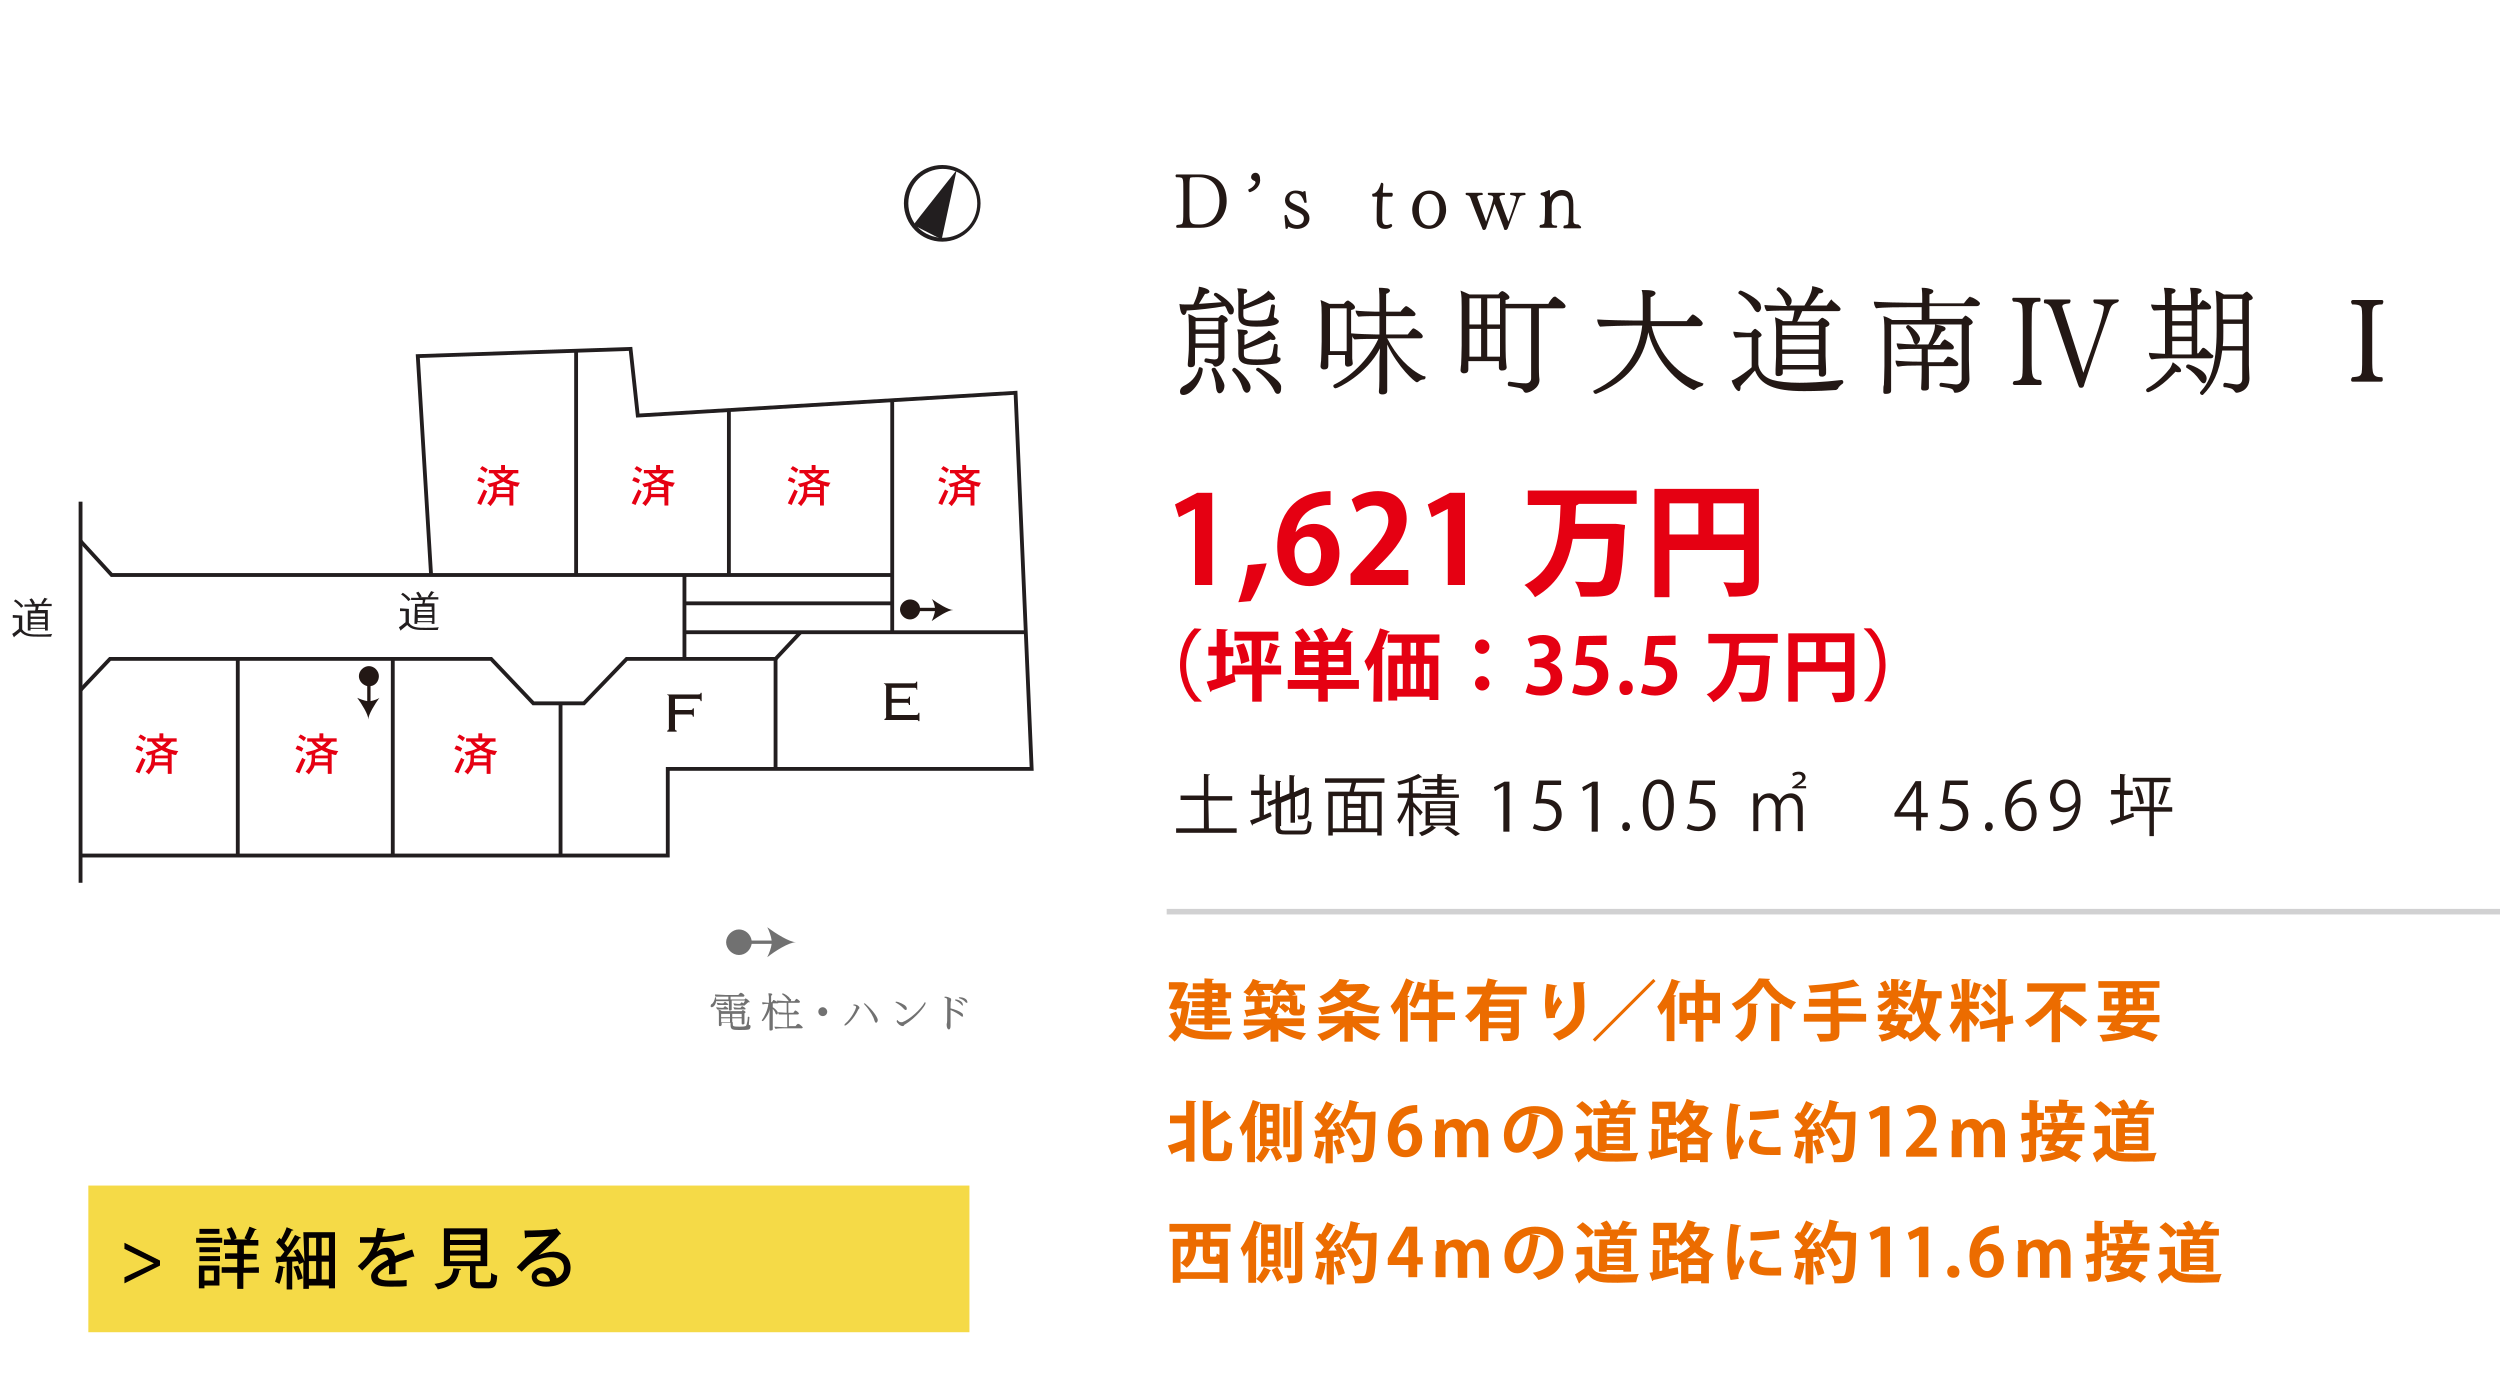 <?xml version="1.0" encoding="utf-8"?>
<!-- Generator: Adobe Illustrator 24.3.0, SVG Export Plug-In . SVG Version: 6.00 Build 0)  -->
<svg version="1.1" id="レイヤー_1" xmlns="http://www.w3.org/2000/svg" xmlns:xlink="http://www.w3.org/1999/xlink" x="0px"
	 y="0px" viewBox="0 0 450 250" style="enable-background:new 0 0 450 250;" xml:space="preserve">
<style type="text/css">
	.st0{fill:#F5DA47;}
	.st1{fill:#040000;}
	.st2{fill:none;stroke:#D1D1D2;stroke-miterlimit:10;}
	.st3{fill:#231815;}
	.st4{fill:#E50012;}
	.st5{fill:#EC6C00;}
	.st6{fill:#221E1F;}
	.st7{fill:none;stroke:#221E1F;stroke-width:0.692;stroke-miterlimit:10;}
	.st8{fill:#717171;}
	.st9{fill:none;}
	.st10{fill:#E60012;}
</style>
<rect x="15.9" y="213.4" class="st0" width="158.6" height="26.4"/>
<path class="st1" d="M28.8,226.9v0.9l-6.4,3.2v-1.1l5.3-2.5l0,0l-5.3-2.6v-1.1L28.8,226.9z"/>
<path class="st1" d="M40,222.8v0.9h-4.7v-0.9H40z M39.5,227.8v3.6h-2.7v0.5h-1v-4.1H39.5L39.5,227.8z M35.9,225.4v-0.9h3.7v0.9H35.9
	z M35.9,227v-0.9h3.7v0.9H35.9z M39.5,221.2v0.9h-3.6v-0.9H39.5z M38.5,228.7h-1.7v1.8h1.7V228.7z M46.6,228.1v1h-2.8v2.9h-1.1v-2.9
	h-2.8v-1h2.8v-1.5h-2.2v-1h2.2v-1.5h-2.4v-1h1.3c-0.2-0.6-0.5-1.3-0.8-1.9l0.9-0.3c0.4,0.6,0.8,1.5,0.9,2l-0.5,0.2h2.4l-0.5-0.2
	c0.3-0.6,0.7-1.5,0.9-2.1l1.3,0.5c0,0.1-0.2,0.1-0.3,0.1c-0.2,0.5-0.6,1.2-0.9,1.8h1.5v1h-2.6v1.5h2.3v1h-2.3v1.5L46.6,228.1
	L46.6,228.1z"/>
<path class="st1" d="M51.3,228.1c0,0.1-0.1,0.1-0.3,0.1c-0.1,1-0.4,2.2-0.7,2.9c-0.2-0.1-0.6-0.3-0.8-0.4c0.3-0.7,0.5-1.8,0.7-2.9
	L51.3,228.1z M54.6,221.8h5.7v10.1h-1.1v-0.5h-3.6v0.6h-1v-4.8l-0.8,0.4c0-0.2-0.1-0.4-0.2-0.6l-1,0.1v5h-1v-5
	c-0.6,0-1.2,0.1-1.6,0.1c0,0.1-0.1,0.2-0.2,0.2l-0.2-1.2h0.9c0.2-0.3,0.5-0.6,0.7-0.9c-0.4-0.5-1-1.2-1.5-1.7l0.6-0.8l0.3,0.3
	c0.4-0.7,0.8-1.6,1-2.2l1.2,0.5c0,0.1-0.1,0.1-0.3,0.1c-0.3,0.7-0.8,1.6-1.3,2.3c0.2,0.2,0.4,0.5,0.6,0.7c0.5-0.7,0.9-1.5,1.3-2.2
	l1.1,0.5c0,0.1-0.2,0.1-0.3,0.1c-0.6,1-1.5,2.3-2.3,3.3h1.8c-0.2-0.4-0.4-0.7-0.6-1l0.8-0.4c0.5,0.7,1,1.6,1.2,2.2L54.6,221.8
	L54.6,221.8z M53.7,227.8c0.3,0.7,0.7,1.7,0.8,2.3c-0.3,0.1-0.5,0.2-0.9,0.3c-0.1-0.6-0.4-1.6-0.8-2.4L53.7,227.8z M56.9,222.8h-1.3
	v3.2h1.3V222.8z M55.6,227v3.2h1.3V227H55.6z M59.2,226v-3.2h-1.3v3.2H59.2z M57.9,230.3h1.3v-3.2h-1.3V230.3z"/>
<path class="st1" d="M74.6,226.2C74.5,226.2,74.5,226.2,74.6,226.2c-0.1,0-0.2,0-0.3,0c-0.9,0.3-2.1,0.7-3.1,1.1c0,0.3,0,0.6,0,0.9
	c0,0.3,0,0.7,0,1.1l-1.2,0.1c0-0.5,0.1-1.2,0-1.6c-1.1,0.6-2,1.3-2,1.8c0,0.6,0.7,0.9,2.2,0.9c1.1,0,2.2,0,3-0.1v1.1
	c-0.7,0.1-1.7,0.1-3,0.1c-2.3,0-3.4-0.5-3.4-1.9c0-1,1.3-2.1,3.1-3c-0.1-0.5-0.3-0.9-0.7-0.9c-0.8,0-1.7,0.5-2.7,1.6
	c-0.3,0.3-0.8,0.8-1.3,1.3l-0.8-0.8c0.6-0.5,1.2-1.1,1.6-1.6c0.5-0.7,1.1-1.7,1.3-2.6h-0.6c-0.5,0-1.3,0-1.9,0v-1c0.7,0,1.6,0,2.1,0
	h0.7c0.1-0.5,0.2-1,0.3-1.7l1.5,0.2c0,0.1-0.1,0.2-0.3,0.2c-0.1,0.4-0.2,0.8-0.3,1.2c0.9,0,2.5-0.2,3.9-0.7l0.2,1.1
	c-1.3,0.4-3.1,0.6-4.4,0.6c-0.2,0.8-0.5,1.4-0.7,1.7l0,0c0.5-0.4,1.2-0.7,1.8-0.7c0.7,0,1.3,0.5,1.5,1.5c1-0.4,2.2-0.9,3.1-1.2
	L74.6,226.2z"/>
<path class="st1" d="M83,228.4c0,0.1-0.1,0.2-0.3,0.2c-0.3,1.7-0.9,2.9-3.9,3.5c-0.1-0.3-0.4-0.8-0.6-1c2.7-0.4,3.2-1.3,3.4-2.8
	L83,228.4z M85.6,230.4c0,0.4,0.1,0.4,0.6,0.4h1.6c0.5,0,0.6-0.2,0.6-1.7c0.2,0.2,0.7,0.4,1.1,0.5c-0.1,1.8-0.4,2.3-1.5,2.3h-1.8
	c-1.3,0-1.6-0.3-1.6-1.5v-2.5h-4.7v-6.8h7.8v6.8h-2.1V230.4L85.6,230.4z M81,222.2v1h5.5v-1H81z M81,224.1v1h5.5v-1H81z M81,226v1
	h5.5v-1H81z"/>
<path class="st1" d="M97,225.9c0.7-0.3,1.8-0.6,2.6-0.6c1.9,0,3.1,1.1,3.1,2.9c0,2.2-1.9,3.4-4.4,3.4c-1.6,0-2.6-0.7-2.6-1.8
	c0-0.9,0.9-1.7,2.1-1.7c1.3,0,2.2,1,2.4,2c0.8-0.3,1.3-1,1.3-1.9c0-1.2-0.9-1.9-2.3-1.9c-1.7,0-3.3,0.7-4.2,1.5
	c-0.3,0.3-0.8,0.8-1.1,1.1l-0.9-0.8c0.9-1,4.2-4.1,5.8-5.6c-0.6,0.1-2.9,0.2-4,0.2c0,0.1-0.2,0.2-0.3,0.2l-0.1-1.4
	c1.6,0,4.8-0.1,5.6-0.3l0.2-0.1l0.8,1c-0.1,0.1-0.2,0.1-0.3,0.1C100.1,223.1,98,225,97,225.9L97,225.9L97,225.9z M98.1,230.7
	c0.3,0,0.7,0,0.9-0.1c-0.1-0.8-0.7-1.4-1.4-1.4c-0.5,0-1,0.3-1,0.7C96.7,230.5,97.5,230.7,98.1,230.7z"/>
<line class="st2" x1="450" y1="164.1" x2="210" y2="164.1"/>
<g>
	<g>
		<path class="st3" d="M216.1,41h-4.2c-0.1,0-0.2-0.1-0.2-0.2c0-0.1,0.1-0.2,0.1-0.3c0.9-0.1,1-0.1,1.1-0.5c0.1-0.3,0.1-1.4,0.1-2.7
			v-2.6c0-1.4,0-2.1-0.1-2.4c-0.1-0.3-0.2-0.4-1.2-0.4c-0.1-0.1-0.1-0.2-0.1-0.3c0-0.1,0.1-0.2,0.2-0.2h4.2c2.9,0,4.8,1.6,4.8,4.8
			C220.8,38.4,219.5,41,216.1,41z M215.8,31.9h-0.6c-1,0-1,0.1-1,0.2c-0.1,0.4-0.1,0.8-0.1,1.9v4.4c0,1.7,0.2,2,1.5,2h0.5
			c1.8,0,3.4-1.5,3.4-4.3C219.5,33.2,217.8,31.9,215.8,31.9z"/>
		<path class="st3" d="M225,34.6c-0.1,0-0.3-0.1-0.3-0.4v-0.1c1-0.4,1.3-1.1,1.3-1.3c0-0.1-0.1-0.1-0.1-0.2
			c-0.3-0.1-0.7-0.3-0.7-0.7c0-0.5,0.4-0.8,0.8-0.8c0.5,0,0.8,0.5,0.8,1C227,33.2,226.2,34.2,225,34.6z"/>
		<path class="st3" d="M235.7,39.3c0,1.3-1.2,1.9-2.2,1.9c-0.6,0-1.2-0.2-1.6-0.4c0,0-0.1,0.1-0.1,0.3c-0.1,0.1-0.2,0.1-0.2,0.1
			s-0.2,0-0.2-0.1l-0.2-2.2c0-0.1,0.1-0.2,0.2-0.2c0.1,0,0.1,0,0.2,0c0.2,0.6,0.5,1.1,0.6,1.3c0.3,0.3,0.8,0.5,1.2,0.5
			c0.8,0,1.3-0.4,1.3-1.2c0-1.5-3.3-1.1-3.4-3.2l0,0c0-1.2,1-1.8,1.9-1.8c0.5,0,1,0.1,1.4,0.3v-0.1c0-0.1,0.1-0.1,0.2-0.1
			c0.1,0,0.2,0,0.2,0.1l0.2,1.9c0,0.1-0.1,0.1-0.2,0.1c-0.1,0-0.1,0-0.2,0c-0.4-1.2-0.8-1.7-1.7-1.7c-0.5,0-1,0.4-1,1l0,0
			c0,0.6,0.4,0.7,1.4,1.2C235.1,37.7,235.7,38.4,235.7,39.3z"/>
		<path class="st3" d="M249.3,41.2c-1.1,0-1.5-0.7-1.5-1.7c0-1.1,0-2.9,0.1-3.9c0-0.2,0-0.2-0.1-0.2h-0.7c-0.1-0.1-0.1-0.2-0.1-0.3
			s0-0.1,0-0.2l0.4-0.1c0.4-0.2,0.8-0.6,1.2-1.9c0.2,0,0.4,0,0.4,0.3l0,0l-0.1,1.4c0,0.1,0,0.1,0.1,0.1h1.5c0.1,0,0.2,0.1,0.2,0.3
			s-0.1,0.4-0.2,0.4H249c-0.1,0-0.1,0.1-0.1,0.1c-0.1,1.4-0.1,2.8-0.1,3.8s0.3,1.2,0.8,1.2c0.3,0,0.5-0.1,0.8-0.2l0,0
			c0.1,0,0.2,0.3,0.2,0.3C250.6,40.9,250,41.2,249.3,41.2z"/>
		<path class="st3" d="M257.2,41.2c-2,0-3-1.7-3-3.4c0-1.8,1.2-3.5,3.1-3.5c2,0,3,1.7,3,3.5C260.3,39.5,259.1,41.2,257.2,41.2z
			 M257.2,34.9c-1.3,0-1.8,1.5-1.8,2.8c0,1.4,0.4,2.9,1.9,2.9c1.3,0,1.8-1.5,1.8-2.9C259.1,36.4,258.7,34.9,257.2,34.9z"/>
		<path class="st3" d="M273.4,35.7c-0.5,1.4-1.3,3.5-2,5.4c-0.1,0.2-0.2,0.3-0.4,0.3c-0.2,0-0.3-0.1-0.3-0.3c-0.4-1.1-1.1-3-1.7-4.4
			c-0.4,1.3-1,2.8-1.5,4.4c-0.1,0.2-0.2,0.3-0.4,0.3c-0.2,0-0.3-0.2-0.3-0.3c-0.6-1.5-1.7-4.2-2.1-5.4c-0.2-0.5-0.3-0.5-0.8-0.6
			c-0.1-0.1-0.1-0.2-0.1-0.2s0-0.2,0.2-0.2h2.7c0.1,0,0.2,0.1,0.2,0.2c0,0.1,0,0.2-0.1,0.2c-0.4,0-0.9,0.1-0.9,0.4l0,0
			c0.4,1.1,1.1,3.1,1.6,4.4c0.5-1.5,1.2-3.5,1.3-4.3c-0.1-0.4-0.2-0.4-0.9-0.5c-0.1-0.1-0.1-0.2-0.1-0.2c0-0.1,0-0.2,0.2-0.2h2.7
			c0.1,0,0.2,0.1,0.2,0.2c0,0.1,0,0.2-0.1,0.2c-0.5,0-0.9,0.1-0.9,0.4c0,0,0,0,0,0.1c0.4,1.1,1.1,3.1,1.6,4.3
			c0.9-2.4,1.4-4.1,1.4-4.4c0-0.2-0.3-0.3-1-0.4c-0.1-0.1-0.1-0.2-0.1-0.2c0-0.1,0.1-0.2,0.2-0.2h2.4c0.1,0,0.2,0.1,0.2,0.2
			s0,0.2-0.1,0.2C273.7,35.2,273.6,35.2,273.4,35.7z"/>
		<path class="st3" d="M284.6,40.9c0,0.1,0,0.2-0.2,0.2h-2.8c-0.1,0-0.2-0.1-0.2-0.2s0.1-0.2,0.1-0.3c0.7-0.1,0.8-0.2,0.8-0.5
			c0-0.6,0.1-1,0.1-1.8v-0.8c0-1.2,0-2.3-1.3-2.3c-1.1,0-1.8,0.9-1.8,1.8v1.5c0,0.6,0,1.2,0,1.6c0.1,0.4,0.3,0.5,0.9,0.5
			c0.1,0.1,0.1,0.2,0.1,0.2c0,0.1-0.1,0.2-0.2,0.2h-2.8c-0.1,0-0.2-0.1-0.2-0.2c0-0.1,0.1-0.2,0.1-0.3c0.7-0.1,0.8-0.2,0.8-0.5
			c0.1-0.8,0.1-1.6,0.1-2.8V36c0-0.6-0.1-0.7-0.7-0.9c-0.1-0.1-0.1-0.1-0.1-0.2c0-0.1,0-0.1,0.1-0.2c0.6-0.1,1.1-0.3,1.4-0.5
			c0.2,0,0.2,0.1,0.2,0.3v1c0.5-0.8,1.3-1.3,2.1-1.3c1.1,0,2.1,0.5,2.1,2.6v1.5c0,0.6,0,1.2,0,1.6c0.1,0.4,0.3,0.5,0.9,0.5
			C284.5,40.7,284.6,40.8,284.6,40.9z"/>
		<path class="st3" d="M222.1,55.8c0,0.4-0.1,0.8-0.5,0.8h-0.1c-0.3,0-0.4-0.3-0.6-0.7c-0.1-0.3-0.2-0.5-0.4-0.8
			c-2.2,0.4-5,0.7-6.9,0.8c0,0.3-0.2,0.8-0.5,0.8c-0.5,0-0.7-0.9-0.8-2c0.3,0.1,0.6,0.1,0.9,0.1c0,0,1.1,0,1.6,0
			c0.1-0.2,0.9-1.8,1-3.2c1.7,0.3,1.9,0.7,1.9,0.9c0,0.3-0.5,0.4-0.8,0.4c-0.4,0.7-0.8,1.3-1.1,1.8c1.3-0.1,2.8-0.2,4.1-0.3
			c-0.4-0.4-0.8-0.7-1.3-1.2c-0.1,0-0.1-0.1-0.1-0.2c0-0.2,0.2-0.3,0.4-0.3C219.5,52.9,222.1,54.7,222.1,55.8z M213,71.1
			c-0.4,0-0.6-0.2-0.6-0.6c0-0.7,0.6-1,0.8-1.1c1-0.5,2.2-1.5,2.6-3.2c0-0.1,0.1-0.1,0.2-0.1c0.2,0,0.5,0.2,0.5,0.3
			C216.4,68.5,214.5,71.1,213,71.1z M221,57.6c0,0.2-0.2,0.4-0.6,0.5v3.3c0,0.5,0,2.5,0,3l0,0c0,0.9-1,1.6-1.6,1.6
			c-0.4,0-0.4-0.4-0.6-0.5c-0.1,0-0.2-0.1-0.3-0.1c-1.1-0.2-1.1-0.2-1.1-0.5c0-0.2,0.1-0.4,0.3-0.4l0,0c0.5,0.1,1.2,0.2,1.5,0.2
			c0.5,0,0.7-0.2,0.7-0.7v-1.4h-4.2c0,1.2,0,1.3,0,1.8c0,0.2,0,0.7,0,0.9c0,0,0,0,0,0.1c0,0.4-0.2,0.7-0.8,0.7
			c-0.4,0-0.5-0.2-0.5-0.4c0-0.1,0-0.1,0-0.2c0-0.3,0.1-1,0.1-1.2c0-0.3,0.1-0.6,0.1-2.4V60c0-1.1,0-2.3-0.1-3.5
			c0.5,0.2,0.9,0.4,1.4,0.7h4c0.3-0.3,0.4-0.5,0.6-0.5h0.1C220,56.7,221,57.1,221,57.6z M215.2,57.8v1.5h4.1v-1.5H215.2z
			 M215.2,60.1v1.7h4.1v-1.7H215.2z M219.5,70.8c-0.3,0-0.5-0.3-0.6-0.9c-0.1-1.4-0.4-2.4-0.8-3.3v-0.1c0-0.2,0.2-0.3,0.4-0.3
			c0.1,0,0.2,0,0.3,0.1c0.5,0.7,1.6,2.5,1.6,3.1C220.4,70.3,219.9,70.8,219.5,70.8z M225.1,69.7c0,0.6-0.3,1-0.7,1
			c-0.2,0-0.5-0.2-0.7-0.7c-0.4-1.4-1-2.3-1.9-3.3v-0.1c0-0.2,0.2-0.4,0.4-0.4C222.6,66.2,225.1,68.5,225.1,69.7z M230.2,57.8
			c0,0.6-1,1-4.1,1c-2.8,0-3.2-0.8-3.2-2.1v-2.8c0-0.1,0-0.3,0-0.4c0-0.6,0-1.1-0.2-1.6c0.8,0,1.3,0.1,1.3,0.1
			c0.3,0,0.5,0.1,0.5,0.4c0,0.1-0.1,0.4-0.6,0.5v2c1-0.4,3.7-1.6,4.4-2.6c0.2,0.2,1.2,1,1.2,1.4c0,0,0,0.3-0.4,0.3
			c-0.1,0-0.3,0-0.5-0.1c-1,0.4-2.9,1.2-4.8,1.8v0.8v0.1c0,0.9,0.3,1.1,2.1,1.1c0.5,0,1.1,0,1.5-0.1c1-0.1,1-0.5,1.4-2.6
			c0-0.1,0.1-0.2,0.3-0.2s0.4,0.1,0.4,0.3c0,0,0,0-0.2,1.7c0,0,0,0.1,0,0.2c0,0.1,0,0.1,0,0.1l0,0c0.2,0.2,0.5,0.1,0.7,0.5
			C230.2,57.7,230.2,57.7,230.2,57.8z M230.5,64.7c0,0.3-0.3,0.5-0.7,0.7c-0.1,0-1.8,0.3-3.6,0.3c-2.6,0-3.3-0.5-3.3-2v-0.1v-2.2
			c0-0.8,0-1.6-0.2-2.1c0.8,0,1.3,0.1,1.4,0.1c0.3,0,0.5,0.1,0.5,0.4v0.1c-0.1,0.2-0.3,0.3-0.6,0.4v1.8c0.9-0.4,3.6-1.6,4.4-2.6
			c0.4,0.3,1.2,1,1.2,1.4c0,0,0,0.3-0.4,0.3c-0.1,0-0.3,0-0.5-0.1c-1,0.4-2.9,1.2-4.8,1.8v0.6c0,0.9,0,1.2,2.4,1.2
			c0.6,0,1.2,0,1.6-0.1c1-0.1,1.1-0.4,1.4-2.5c0-0.1,0.1-0.2,0.3-0.2s0.4,0.1,0.4,0.3l0,0c0,0.4-0.1,1.1-0.1,1.6c0,0.1,0,0.1,0,0.2
			s0,0.2,0.2,0.3c0.1,0,0.1,0,0.2,0.1C230.4,64.3,230.5,64.4,230.5,64.7z M230.6,69.9c0,0.9-0.4,1-0.6,1c-0.3,0-0.5-0.2-0.7-0.7
			c-0.7-1.4-2.1-2.8-3.1-3.5c-0.1,0-0.1-0.1-0.1-0.2c0-0.2,0.2-0.3,0.4-0.3c0.3,0,3.9,2.1,4.1,3.3C230.6,69.6,230.6,69.7,230.6,69.9
			z"/>
		<path class="st3" d="M256.6,67.9c0,0.2-0.1,0.4-0.3,0.4c-0.3,0-0.7,0.1-1,0.4c-0.1,0.1-0.2,0.1-0.3,0.1c-0.3,0-3.4-2.7-5.3-6.8
			v2.9c0,1.4,0,3.5,0,4.2s0,1.3,0,1.3l0,0c0,0.3-0.2,0.6-0.9,0.6c-0.3,0-0.6-0.1-0.6-0.5v-0.1c0.1-0.7,0.1-2.5,0.1-5.4
			c0-1.1,0.1-1.7,0.1-2.3c-2.4,4.7-7.6,7.2-8,7.2c-0.2,0-0.4-0.2-0.4-0.4c0-0.1,0-0.2,0.2-0.3c2.7-1.3,6.1-4.3,7.9-8.2H248
			c-0.9,0-3.3,0-4.2,0.1c-0.2-0.2-0.4-0.4-0.4-0.7V61c0,0.3,0,2.8,0,3.5c0,0.2,0.1,0.8,0.1,0.9c0,0.5-0.7,0.6-0.9,0.6
			c-0.3,0-0.5-0.2-0.5-0.5c0-0.4,0-0.8,0-0.9s0-0.3,0-0.7h-3V65c0,0.2,0,0.6,0,0.7c0,0.5-0.1,0.8-0.8,0.8c-0.4,0-0.6-0.3-0.6-0.5
			v-0.1c0-0.3,0.1-0.9,0.1-1c0-0.3,0.1-1.9,0.1-3.4v-4.8c0-1,0-1.8-0.2-2.7c0.7,0.3,1.2,0.5,1.6,0.7h2.6c0.2-0.3,0.5-0.6,0.7-0.6
			h0.1c0.5,0.3,1.2,0.8,1.2,1.2c0,0.2-0.1,0.4-0.7,0.5V60c0.7,0.1,3.9,0.2,4.4,0.2h0.7v-3.3h-0.5c-0.9,0-2.4,0-3.3,0.1
			c-0.2-0.2-0.5-0.7-0.5-1.1c0.6,0.1,3,0.2,3.5,0.2h0.8V54c0-0.6,0-1.3-0.1-2.2c0.1,0,0.1,0,0.2,0c0.6,0,1.1,0.1,1.3,0.1
			s0.5,0.2,0.5,0.4s-0.2,0.4-0.7,0.6v3.2h2.6c0.1-0.2,0.8-1,1-1c0.3,0,1.7,1.1,1.7,1.4c0,0.2-0.1,0.4-0.4,0.4h-4.9v3.3h3.9
			c0,0,0.8-1.1,1-1.1c0.3,0,1.7,1,1.7,1.4c0,0.2-0.1,0.4-0.4,0.4h-6c1.6,3.1,3.9,5.6,6.5,6.8C256.6,67.7,256.6,67.8,256.6,67.9z
			 M239.4,55.5v6v1.7h3v-1.8v-5.9H239.4z"/>
		<path class="st3" d="M281.8,55.1c0,0.2-0.1,0.4-0.5,0.4H277V66c0,0.3,0,1.7,0.1,2.3v0.1c0,1.5-1.8,2.3-2.4,2.3
			c-0.2,0-0.3-0.1-0.4-0.2c-0.2-0.5-0.5-0.6-1-0.7c-0.4-0.1-1.2-0.2-1.7-0.3c-0.1,0-0.2-0.2-0.2-0.4c0-0.2,0.1-0.4,0.3-0.4l0,0
			c1.2,0.2,2.1,0.3,3,0.3c0.3,0,0.9-0.2,0.9-0.9V55.5H271v5.7c0,0.3,0,3.3,0.1,4c0,0.2,0.1,0.8,0.1,0.9c0,0.4-0.3,0.6-0.9,0.6
			c-0.3,0-0.5-0.2-0.5-0.5s0-0.8,0-0.9V65h-5.5v0.4c0,0.2,0,0.9,0,1c0,0.3,0,0.8-0.8,0.8c-0.4,0-0.6-0.3-0.6-0.5v-0.1
			c0-0.3,0.1-0.9,0.1-1c0-0.3,0.1-1.9,0.1-3.4v-7c0-1,0-2.1-0.2-2.9c0.7,0.3,1.2,0.5,1.6,0.7h5.2c0.2-0.3,0.5-0.6,0.7-0.6h0.1
			c0.5,0.2,1.2,0.8,1.2,1.1c0,0.2-0.1,0.4-0.7,0.5v0.7h7.7c0.1-0.3,0.8-1.3,1.1-1.3c0.1,0,0.1,0,0.2,0
			C280.2,53.6,281.8,54.6,281.8,55.1z M266.6,53.7h-2.1v4.7h2.1V53.7z M266.6,59.2h-2.1v2.9c0,0,0,0,0,2.1h2.1V59.2z M267.7,53.7
			v4.7h2.3v-4.7H267.7z M267.7,59.2v5h2.3v-5C270,59.2,267.7,59.2,267.7,59.2z"/>
		<path class="st3" d="M306.6,69.1c0,0.2-0.2,0.4-0.3,0.4c-0.4,0.1-0.9,0.3-1.2,0.6c0,0-0.1,0.1-0.2,0.1c0,0,0,0-0.1,0
			c-3.9-1.9-7.2-6.4-8.1-10.4c-0.9,5.2-3.9,8.9-9.4,11.1h-0.1c-0.2,0-0.4-0.3-0.4-0.5c0-0.1,0-0.1,0.1-0.1c5.9-2.8,8.2-7.2,8.7-11.7
			h-1.7c-0.9,0-4.9,0.1-5.9,0.2c-0.3-0.3-0.5-0.9-0.5-1.3c1.1,0.1,5.5,0.2,6.9,0.2h1.3c0-0.6,0-1.2,0-1.8c0-0.1,0-0.3,0-0.5
			c0-2,0-2.7-0.2-3.2c1.7,0,2.5,0.1,2.5,0.6c0,0.2-0.3,0.5-0.9,0.7c0,0.1,0,0.3,0,0.4c0,0.8,0,1.7,0,2.5c0,0.5,0,0.9,0,1.4h6.5
			c0,0,0.9-1.2,1.1-1.2c0.3,0,1.8,1.2,1.8,1.6c0,0.2-0.2,0.5-0.5,0.5h-8.7c0.8,3.8,3.9,8.7,9.2,10.3C306.6,68.9,306.6,69,306.6,69.1
			z"/>
		<path class="st3" d="M330.8,70c-0.1,0.1-0.2,0.1-0.3,0.2c-1.3,0.1-3.5,0.2-5.6,0.2c-0.1,0-0.2,0-0.3,0c-5.2,0-7.7-1.1-8.7-3.7
			c-0.1,0.1-0.2,0.2-0.3,0.3c-0.2,0.2-0.4,0.5-0.7,0.8c-0.5,0.6-1.1,1.1-1.6,1.7c0,0.1,0,0.2,0,0.2c0,0.4-0.1,0.7-0.3,0.7
			c-0.5,0-1.2-1.4-1.3-1.9c1-0.3,3.6-2.3,3.6-2.4v-5.4h-1c-0.3,0-1.2,0-1.9,0.1c-0.2-0.2-0.4-0.7-0.4-1.1c0.9,0.1,2.2,0.2,2.4,0.2
			h0.8c0.1-0.2,0.4-0.5,0.5-0.6c0,0,0.1-0.1,0.2-0.1h0.1c0.3,0.2,1.1,0.8,1.1,1.1c0,0.2-0.3,0.4-0.6,0.5v4.8c0,0.1,0.2,2.1,2.6,2.8
			c1,0.3,2.8,0.5,4.8,0.5c1.3,0,4.2-0.1,7.6-0.5l0,0c0.2,0,0.3,0.2,0.3,0.4c0,0.1-0.1,0.3-0.2,0.3C331.4,69.3,331,69.5,330.8,70z
			 M317,55.3c0,0.5-0.3,0.9-0.6,0.9c-0.2,0-0.5-0.2-0.7-0.6c-0.7-1.2-1.5-2-2.7-2.7c-0.1-0.1-0.1-0.1-0.1-0.2c0-0.2,0.3-0.4,0.4-0.4
			c0.3,0,3.3,1.5,3.6,2.5C316.9,55,317,55.2,317,55.3z M331.3,55.6c0,0.2-0.1,0.4-0.4,0.4h-6.5c-0.3,0.7-0.6,1.4-0.9,1.9h3.7
			c0,0,0.6-0.7,0.8-0.7c0.1,0,0.1,0,0.1,0c0.4,0.2,0.7,0.4,1,0.7c0,0,0.2,0.2,0.2,0.4s-0.1,0.4-0.7,0.6v5.2c0,0.2,0.1,2.2,0.1,2.4
			c0,0.2,0,0.6,0,0.7c0,0.3-0.3,0.6-0.7,0.6c-0.5,0-0.6-0.2-0.6-0.5c0-0.1,0-0.5,0-0.8h-6.5v0.2c0,0.1,0,0.4,0,0.4
			c0,0.4-0.3,0.6-0.8,0.6c-0.3,0-0.5-0.1-0.5-0.4v-0.1c0,0,0-0.3,0-0.7c0-0.7,0.1-1.8,0.1-2.3v-4.7c0-0.8-0.1-1.6-0.2-2.4
			c0.5,0.2,1,0.4,1.5,0.7h1.6c0.2-0.6,0.3-1.3,0.4-1.9h-0.5c-1,0-3.4,0-4.5,0.1c-0.2-0.2-0.4-0.7-0.4-1.1c0.8,0.1,2.5,0.1,4.1,0.2
			c-0.1-0.1-0.3-0.3-0.3-0.5c-0.3-1-1-1.9-1.5-2.3c-0.1,0-0.1-0.1-0.1-0.2c0-0.2,0.2-0.4,0.4-0.4c0.2,0,2.3,1.4,2.3,2.4
			c0,0.4-0.1,0.7-0.4,0.9l0,0h2.7c1.3-2.1,1.4-3.1,1.4-3.5c1,0.2,2,0.5,2,0.9c0,0.2-0.2,0.4-0.7,0.4h-0.1c-0.3,0.6-1,1.5-1.6,2.2h3
			c0.7-1,0.8-1.1,0.9-1.1C329.7,54.2,331.3,55.2,331.3,55.6z M327.4,58.6h-6.6v1.7h6.6V58.6z M327.4,61.1h-6.6v1.8h6.6V61.1z
			 M327.4,63.7h-6.6v1v1h6.5c0-0.5,0-1.1,0-1.3v-0.7C327.3,63.7,327.4,63.7,327.4,63.7z"/>
		<path class="st3" d="M356.4,54.6c0,0.2-0.2,0.5-0.5,0.5h-8.6v2.3h5.9c0.2-0.2,0.5-0.6,0.6-0.6s1.3,0.8,1.3,1.2
			c0,0.2-0.2,0.4-0.7,0.6v6.1c0,0.8,0.1,3.2,0.1,3.5c0,0,0,0,0,0.1c0,1.3-1.4,2.4-2.5,2.4c-0.1,0-0.3,0-0.3-0.2
			c-0.2-0.5-0.2-0.6-2.4-0.9c-0.1,0-0.2-0.2-0.2-0.3c0-0.2,0.1-0.4,0.3-0.4l0,0c1.1,0.1,2.3,0.3,2.7,0.3c0.7,0,1-0.5,1-1
			c0-0.4,0-0.6,0-1c0-8.8,0-8.8,0-8.8h-12.7v7.4c0,1.6,0,3,0,3.6c0,0.2,0,0.7,0,0.8v0.1c0,0.3-0.1,0.6-1,0.6c-0.3,0-0.4-0.1-0.4-0.4
			v-0.1c0-0.3,0-1,0.1-1.1c0-0.3,0.1-1.9,0.1-3.4v-6.3c0-1.6-0.1-2.5-0.2-2.7c0.5,0.1,1.1,0.4,1.6,0.7h5.3v-2.3h-2.5
			c-0.9,0-4.7,0-5.7,0.2c-0.2-0.2-0.4-0.8-0.4-1.1c0,0,0,0,0-0.1c1.1,0.1,5.2,0.2,6.7,0.2h2v-1c0-0.4,0-1-0.1-1.7
			c0.8,0,1.2,0.1,1.5,0.2c0.4,0.1,0.6,0.2,0.6,0.4c0,0.3-0.3,0.5-0.7,0.6v1.6h6.2c0,0,0.9-1.2,1.1-1.2c0.1,0,0.1,0,0.1,0.1
			C355,53.4,356.4,54.3,356.4,54.6z M352.5,65.5c0,0.2-0.1,0.4-0.4,0.4h-4.9V67c0,0.4,0,1.4,0,1.9s0,0.8,0,0.9
			c0,0.4-0.4,0.5-0.7,0.5c-0.1,0-0.1,0-0.2,0c-0.3,0-0.5-0.1-0.5-0.4l0,0c0-0.3,0.1-1.3,0.1-3.1v-1H345c-1,0-2.3,0-3.4,0.2
			c-0.2-0.1-0.4-0.7-0.4-1v-0.1c0.9,0.1,2.4,0.2,4.3,0.2h0.4v-2.3H345c-1,0-2.1,0-3.2,0.1c-0.2-0.2-0.4-0.7-0.4-1.1
			c0.9,0.1,2.2,0.2,4.1,0.2h1.6c1.1-2.1,1.2-2.9,1.2-3.6c1.8,0.3,1.9,0.5,1.9,0.8c0,0.2-0.2,0.4-0.7,0.5c-0.3,0.6-1,1.7-1.6,2.4h1.3
			c0.2-0.3,0.4-0.7,0.7-0.9c0.1-0.1,0.1-0.1,0.1-0.1c0.1,0,0.1,0,0.1,0c0.3,0.2,1.6,0.9,1.6,1.4c0,0.2-0.1,0.4-0.4,0.4H347v2.3h2.8
			c0.1-0.2,0.4-0.6,0.7-0.9c0-0.1,0.1-0.1,0.1-0.1h0.1C351.3,64.3,352.5,65.1,352.5,65.5z M345.6,61c0,0.5-0.4,1-0.7,1
			c-0.2,0-0.4-0.2-0.5-0.6c-0.3-1.1-0.9-2-1.3-2.4v-0.1c0-0.2,0.2-0.4,0.4-0.4C343.7,58.5,345.6,60.1,345.6,61z"/>
		<path class="st3" d="M367.5,69c0,0.2-0.1,0.3-0.2,0.3h-4.7c-0.1,0-0.3-0.1-0.3-0.3c0-0.1,0.1-0.3,0.2-0.4c1.1-0.1,1.3-0.2,1.5-0.9
			c0.1-0.5,0.1-2.2,0.1-4.4V59c0-2.2,0-3.3-0.1-3.9c-0.1-0.5-0.4-0.8-1.6-0.8c-0.1-0.1-0.2-0.3-0.2-0.4c0-0.2,0.1-0.3,0.2-0.3h4.7
			c0.1,0,0.2,0.1,0.2,0.3c0,0.1,0,0.3-0.1,0.4c-1.5,0-1.5,0.2-1.5,4.6v5.7c0,3.1,0,3.8,1.6,3.8C367.5,68.7,367.5,68.8,367.5,69z
			 M381.2,54.4c-0.9,0.3-1.1,0.5-1.4,1.2c-0.6,1.7-2.9,8.3-4.6,13.5c-0.1,0.6-0.3,0.7-0.6,0.7c-0.4,0-0.4-0.2-0.6-0.7
			c-1.6-4.5-3.4-10-4.5-13.1c-0.3-0.9-0.8-1.4-1.5-1.4c-0.1-0.1-0.1-0.3-0.1-0.4c0-0.2,0.1-0.3,0.2-0.3h4.4c0.2,0,0.2,0.2,0.2,0.3
			s-0.1,0.3-0.2,0.4c-1.1,0.1-1.3,0.3-1.3,0.6c0.4,1.3,2.3,7,3.8,11.9c2.1-5.9,3.7-10.5,3.7-11.8c0-0.2-0.2-0.5-1.7-0.7
			c-0.1-0.1-0.2-0.3-0.2-0.4c0-0.1,0-0.3,0.2-0.3h4.2c0.2,0,0.2,0.2,0.2,0.3C381.4,54.1,381.3,54.3,381.2,54.4z"/>
		<path class="st3" d="M392.6,66.7c0,0.3-0.2,0.3-0.5,0.3c-0.1,0-0.3,0-0.5-0.1c-0.2,0.2-0.4,0.4-0.7,0.7c-2.2,2.3-4.1,3-4.2,3
			c-0.3,0-0.4-0.2-0.4-0.4c0-0.1,0.1-0.2,0.2-0.3c1.9-1,3.4-2.7,4.1-3.6c0.2-0.3,0.4-0.8,0.5-1.1C392,65.8,392.6,66.3,392.6,66.7z
			 M398.4,64.1c0,0.2-0.1,0.4-0.5,0.4h-7.3c-0.8,0-2.3,0-3.3,0.2c-0.3-0.2-0.5-0.8-0.5-1.2c0.7,0.1,1.7,0.1,2.9,0.2v-7.9
			c-0.6,0-1.3,0.1-2,0.1c-0.3-0.2-0.5-0.8-0.5-1.1c0.7,0.1,1.4,0.1,2.5,0.1V54c0-0.5,0-1.3-0.2-2.2c1.6,0,2.1,0.2,2.1,0.5
			c0,0.1,0,0.4-0.7,0.6v2h3.5V54c0-0.5,0-1.3-0.2-2.2c1.6,0,2.1,0.2,2.1,0.5c0,0.4-0.6,0.6-0.7,0.6v2h0.2c0.6-0.9,0.7-0.9,0.7-0.9
			c0.1,0,1.5,0.8,1.5,1.3c0,0.2-0.1,0.4-0.5,0.4h-2v7.9h0.2c0.7-0.9,0.7-1,0.9-1c0.3,0,1,0.7,1.5,1.2
			C398.4,63.9,398.4,64,398.4,64.1z M394.5,55.9H391v1.9h3.5V55.9z M394.5,58.6H391v2h3.5V58.6z M394.5,61.4H391v2.4h3.5V61.4z
			 M397.2,68.1c0,0.4-0.2,0.9-0.5,0.9c-0.2,0-0.4-0.1-0.7-0.5c-0.7-1-1.4-1.7-2.4-2.3c-0.1,0-0.1-0.1-0.1-0.2c0-0.2,0.1-0.4,0.4-0.4
			C393.9,65.5,397.2,66.6,397.2,68.1z M405.5,53.6c0,0.3-0.3,0.4-0.7,0.5v11.6c0,0.7,0.1,1.8,0.1,2.4c0,2.4-2.2,2.6-2.3,2.6
			c-0.4,0-0.4-0.6-1.1-0.8c-0.5-0.1-0.7-0.2-1.1-0.2c-0.2,0-0.2-0.2-0.2-0.4c0-0.2,0.1-0.4,0.3-0.4l0,0c1.9,0.3,2,0.3,2.1,0.3
			c0.6,0,1-0.3,1-1v-5.1H400c-0.5,4.1-1.8,6.3-3.4,7.9c-0.1,0.1-0.1,0.1-0.2,0.1c-0.2,0-0.4-0.2-0.4-0.4c0-0.1,0-0.1,0.1-0.2
			c1.6-1.7,2.9-4.4,2.9-11.1c0-4.3,0-5.6-0.2-7.1c0.5,0.1,1,0.4,1.5,0.7h3.4c0.2-0.2,0.6-0.5,0.7-0.5h0.1
			C405.4,53.2,405.5,53.5,405.5,53.6z M400.2,58.3v1.4c0,0.9,0,1.8-0.1,2.6h3.6v-4H400.2z M400.1,53.8v3.7h3.5v-3.7H400.1z"/>
		<path class="st3" d="M428.9,68.4c0,0.1-0.1,0.3-0.3,0.3h-5.1c-0.2,0-0.3-0.1-0.3-0.3c0-0.2,0.1-0.4,0.2-0.5
			c1.3-0.1,1.5-0.2,1.7-0.8c0.1-0.5,0.1-2.1,0.1-4.1v-3.9c0-2,0-3.1-0.1-3.6c-0.1-0.4-0.3-0.7-1.7-0.7c-0.1-0.1-0.2-0.3-0.2-0.5
			c0-0.1,0.1-0.3,0.3-0.3h5.2c0.2,0,0.3,0.1,0.3,0.3s-0.1,0.4-0.2,0.5c-1.7,0-1.8,0.4-1.8,2c0,0.5,0,1.3,0,2.3v5.3
			c0,3,0,3.5,1.8,3.5C428.9,68.1,428.9,68.3,428.9,68.4z"/>
	</g>
</g>
<g>
	<g>
		<path class="st3" d="M217.6,149.1h5v0.8h-10.9v-0.8h5V144h-4.2v-0.8h4.2v-3.9l1.1,0.1c0,0.1-0.1,0.1-0.3,0.2v3.7h4.3v0.8h-4.3
			L217.6,149.1L217.6,149.1z"/>
		<path class="st3" d="M227.3,146.8l1.4-0.6l0.2,0.7c-1.2,0.6-2.6,1.1-3.4,1.5c0,0.1,0,0.2-0.1,0.2l-0.4-0.9c0.5-0.2,1-0.4,1.7-0.6
			v-4h-1.5v-0.8h1.5v-2.9l1,0.1c0,0.1-0.1,0.1-0.2,0.2v2.6h1.4v0.8h-1.4v3.7H227.3z M230.4,148.7c0,0.7,0.2,0.8,1,0.8h3.1
			c0.7,0,0.8-0.3,0.9-1.8c0.2,0.1,0.5,0.3,0.7,0.3c-0.1,1.7-0.4,2.2-1.7,2.2h-3.1c-1.4,0-1.7-0.3-1.7-1.6v-4l-1.2,0.5l-0.3-0.7
			l1.5-0.6v-3.3l1,0.1c0,0.1-0.1,0.1-0.2,0.2v2.7l1.7-0.7v-3.3l1,0.1c0,0.1-0.1,0.1-0.2,0.2v2.8l1.9-0.8l0.2-0.1l0.7,0.2l-0.1,0.1
			c0,2.3,0,4.2-0.1,4.6c-0.1,0.7-0.5,0.9-1.8,0.9c0-0.2-0.1-0.5-0.2-0.7c0.3,0,0.7,0,0.9,0s0.3-0.1,0.4-0.3c0.1-0.3,0.1-1.8,0.1-3.8
			l-1.8,0.8v4.6h-0.8v-4.3l-1.7,0.7v4.2L230.4,148.7L230.4,148.7z"/>
		<path class="st3" d="M249.2,140.9h-5h-0.1c-0.1,0.5-0.3,1.1-0.4,1.6h5v7.9h-0.8v-0.6h-8v0.6h-0.8v-7.9h3.8
			c0.1-0.5,0.3-1.1,0.4-1.6h-4.8v-0.8h10.7L249.2,140.9L249.2,140.9z M239.9,143.3v5.8h2v-5.8H239.9z M245,144.7v-1.4h-2.4v1.4H245z
			 M245,146.9v-1.5h-2.4v1.5H245z M242.6,147.6v1.5h2.4v-1.5H242.6z M247.9,149.1v-5.8h-2.1v5.8H247.9z"/>
		<path class="st3" d="M254.4,144.4c0.4,0.4,1.4,1.5,1.7,1.8l-0.5,0.6c-0.2-0.4-0.7-1.1-1.2-1.6v5.3h-0.8v-5.6
			c-0.5,1.3-1.1,2.6-1.7,3.4c-0.1-0.2-0.3-0.5-0.4-0.7c0.7-0.9,1.5-2.5,1.9-4h-1.8v-0.8h2v-2c-0.6,0.2-1.2,0.3-1.8,0.5
			c0-0.2-0.2-0.4-0.3-0.6c1.4-0.3,3-0.9,3.8-1.4l0.7,0.6c-0.1,0-0.1,0.1-0.2,0c-0.4,0.2-0.9,0.4-1.5,0.6v2.3h1.5v0.1h2.9v-0.8h-2.2
			v-0.6h2.2v-0.7h-2.6v-0.6h2.6v-0.9l1,0.1c0,0.1-0.1,0.1-0.2,0.2v0.7h2.6v0.6h-2.6v0.7h2.2v0.6h-2.2v0.8h3.1v0.6h-6.8l0,0h-1.5
			L254.4,144.4L254.4,144.4z M261.9,148.6h-4.1l0.7,0.4c0,0-0.1,0.1-0.2,0.1c-0.5,0.5-1.5,1.1-2.4,1.4c-0.1-0.2-0.3-0.4-0.5-0.6
			c0.9-0.3,1.9-0.9,2.3-1.3h-1.1v-4.4h5.3L261.9,148.6L261.9,148.6z M257.4,144.7v0.8h3.7v-0.8H257.4z M257.4,146v0.8h3.7V146H257.4
			z M257.4,147.3v0.8h3.7v-0.8H257.4z M262,150.5c-0.5-0.4-1.3-1-2-1.4l0.6-0.4c0.8,0.4,1.7,1,2.2,1.4L262,150.5z"/>
		<path class="st3" d="M270.6,149.5v-8l0,0l-1.5,0.9l-0.2-0.7l1.9-1h0.9v9h-1.1L270.6,149.5L270.6,149.5z"/>
		<path class="st3" d="M281,140.5v0.8h-3.2l-0.4,2.5c0.2,0,0.4,0,0.7,0c1.6,0,3,0.9,3,2.8c0,1.8-1.3,3-3.1,3c-0.9,0-1.7-0.3-2.1-0.5
			l0.3-0.8c0.3,0.2,1,0.5,1.8,0.5c1.1,0,2.1-0.8,2.1-2.1c0-1.2-0.8-2.1-2.5-2.1c-0.5,0-0.9,0-1.2,0.1l0.6-4.2H281z"/>
		<path class="st3" d="M286.5,149.5v-8l0,0l-1.5,0.9l-0.2-0.7l1.9-1h0.9v9h-1.1L286.5,149.5L286.5,149.5z"/>
		<path class="st3" d="M292,148.8c0-0.5,0.3-0.8,0.7-0.8c0.4,0,0.7,0.3,0.7,0.8c0,0.4-0.3,0.8-0.7,0.8
			C292.2,149.6,292,149.2,292,148.8z"/>
		<path class="st3" d="M295.7,145c0-3.1,1.2-4.7,2.9-4.7c1.7,0,2.7,1.6,2.7,4.5c0,3.1-1.1,4.7-2.9,4.7
			C296.8,149.6,295.7,148,295.7,145z M300.3,144.9c0-2.2-0.5-3.8-1.8-3.8c-1.1,0-1.8,1.4-1.8,3.8s0.7,3.9,1.8,3.9
			C299.8,148.8,300.3,147.1,300.3,144.9z"/>
		<path class="st3" d="M308.7,140.5v0.8h-3.2l-0.4,2.5c0.2,0,0.4,0,0.7,0c1.6,0,3,0.9,3,2.8c0,1.8-1.3,3-3.1,3
			c-0.9,0-1.7-0.3-2.1-0.5l0.3-0.8c0.3,0.2,1,0.5,1.8,0.5c1.1,0,2.1-0.8,2.1-2.1c0-1.2-0.8-2.1-2.5-2.1c-0.5,0-0.9,0-1.2,0.1
			l0.6-4.2H308.7z"/>
		<path class="st3" d="M315.6,144.6c0-0.6,0-1.2,0-1.8h0.8l0.1,1.2l0,0c0.4-0.7,1-1.2,2-1.2c0.9,0,1.5,0.6,1.8,1.3l0,0
			c0.3-0.5,0.9-1.3,2.1-1.3c0.8,0,2.1,0.5,2.1,2.8v4h-0.9v-3.9c0-1.3-0.5-2.1-1.5-2.1c-0.9,0-1.6,0.9-1.6,1.7v4.3h-0.9v-4.2
			c0-1-0.5-1.8-1.4-1.8s-1.7,0.9-1.7,1.9v4.1h-0.9V144.6z M322.6,142v-0.3l0.4-0.3c1.2-0.8,1.4-1.1,1.4-1.4c0-0.3-0.2-0.6-0.7-0.6
			c-0.3,0-0.7,0.2-0.9,0.3l-0.2-0.4c0.3-0.3,0.7-0.4,1.2-0.4c0.8,0,1.2,0.5,1.2,1s-0.4,0.9-1.2,1.4l-0.3,0.2l0,0h1.6v0.4h-2.5V142z"
			/>
		<path class="st3" d="M345.8,149.5h-0.9V147H341v-0.6l3.8-5.8h1v5.7h1.2v0.8h-1.2V149.5z M342,146.2h2.9V143c0-0.5,0-1,0-1.4l0,0
			c-0.3,0.6-0.5,0.9-0.7,1.3L342,146.2L342,146.2z"/>
		<path class="st3" d="M354.2,140.5v0.8H351l-0.4,2.5c0.2,0,0.4,0,0.7,0c1.6,0,3,0.9,3,2.8c0,1.8-1.3,3-3.1,3
			c-0.9,0-1.7-0.3-2.1-0.5l0.3-0.8c0.3,0.2,1,0.5,1.8,0.5c1.1,0,2.1-0.8,2.1-2.1c0-1.2-0.8-2.1-2.5-2.1c-0.5,0-0.9,0-1.2,0.1
			l0.6-4.2H354.2z"/>
		<path class="st3" d="M357.3,148.8c0-0.5,0.3-0.8,0.7-0.8c0.4,0,0.7,0.3,0.7,0.8c0,0.4-0.3,0.8-0.7,0.8
			C357.5,149.6,357.3,149.2,357.3,148.8z"/>
		<path class="st3" d="M362,144.7c0.4-0.6,1.1-1.1,2.1-1.1c1.5,0,2.5,1.1,2.5,2.9c0,1.6-1,3.1-2.8,3.1s-2.9-1.5-2.9-3.8
			c0-2.4,1.1-4.9,4-5.4c0.3,0,0.6-0.1,0.8-0.1v0.8C363.4,141.2,362.2,143,362,144.7L362,144.7z M365.7,146.5c0-1.4-0.7-2.2-1.8-2.2
			c-1.1,0-1.9,1-1.9,1.7c0,1.6,0.7,2.8,2,2.8C365,148.8,365.7,147.9,365.7,146.5z"/>
		<path class="st3" d="M373.6,145.2c-0.5,0.6-1.2,1-2.1,1c-1.5,0-2.5-1.2-2.5-2.7c0-1.6,1.1-3.2,2.8-3.2c1.7,0,2.7,1.5,2.7,3.8
			c0,3-1.5,5.1-3.8,5.4c-0.4,0.1-0.8,0.1-1.1,0.1v-0.8c0.3,0,0.5,0,0.9-0.1C372.2,148.5,373.3,147.3,373.6,145.2L373.6,145.2z
			 M370,143.4c0,1.2,0.7,2,1.7,2s1.9-0.7,1.9-1.5c0-1.7-0.6-2.9-1.8-2.9C370.7,141.1,370,142.1,370,143.4z"/>
		<path class="st3" d="M382.3,143.1v3.8c0.6-0.2,1.1-0.4,1.7-0.6l0.1,0.7c-1.4,0.5-2.9,1.1-3.8,1.4c0,0.1-0.1,0.2-0.1,0.2l-0.4-0.9
			c0.5-0.1,1.1-0.3,1.8-0.6V143H380v-0.8h1.6v-2.9l1,0.1c0,0.1-0.1,0.1-0.2,0.2v2.7h1.5v0.8H382.3L382.3,143.1z M391,145.3v0.8h-3.3
			v4.4h-0.8V146h-3.4v-0.8h3.4v-4.5h-3V140h6.8v0.8h-3v4.5H391z M385.2,144.8c-0.1-0.8-0.5-2.1-0.9-3.1l0.7-0.2
			c0.5,1,0.8,2.2,0.9,3.1L385.2,144.8z M390.5,141.8c0,0.1-0.1,0.1-0.3,0.1c-0.3,0.9-0.7,2.2-1.1,3l-0.6-0.3c0.4-0.8,0.8-2.2,1-3.2
			L390.5,141.8z"/>
	</g>
</g>
<g>
	<path class="st4" d="M215.1,105.3V91.6l0,0l-2.9,1.5l-0.7-2.3l4-2.1h2.7v16.6C218.2,105.3,215.1,105.3,215.1,105.3z"/>
	<path class="st4" d="M228,101.4c-0.7,2.4-1.8,5-2.9,6.8l-2.2,0.2c0.7-2,1.4-4.6,1.7-6.7L228,101.4z"/>
	<path class="st4" d="M233.2,95.8c0.7-0.9,1.9-1.5,3.3-1.5c2.6,0,4.6,2,4.6,5.3c0,3.1-2,5.9-5.4,5.9c-3.8,0-5.8-3-5.8-7.1
		c0-3.8,1.7-10,9.6-10v2.5c-0.4,0-0.9,0-1.4,0.1C235,91.5,233.6,93.6,233.2,95.8L233.2,95.8z M237.8,99.8c0-1.7-0.8-3.2-2.4-3.2
		c-1,0-2.4,0.8-2.4,2.7c0,2.2,0.9,3.9,2.5,3.9C237,103.2,237.8,101.7,237.8,99.8z"/>
	<path class="st4" d="M253.5,105.3h-10.4v-2l1.8-2c3.1-3.3,5-5.4,5-7.6c0-1.5-0.8-2.7-2.6-2.7c-1.2,0-2.3,0.6-3.1,1.2l-0.9-2.3
		c1-0.8,2.8-1.5,4.7-1.5c3.6,0,5.2,2.3,5.2,5c0,2.9-2,5.4-4.4,7.8l-1.4,1.4l0,0h6.1L253.5,105.3L253.5,105.3z"/>
	<path class="st4" d="M260.6,105.3V91.6l0,0l-2.9,1.5l-0.7-2.3l4-2.1h2.7v16.6C263.7,105.3,260.6,105.3,260.6,105.3z"/>
	<path class="st4" d="M294.5,90.7h-10.3c-0.1,0.1-0.3,0.2-0.5,0.3c-0.1,1.1-0.1,2.2-0.2,3.3h6.8h0.6l1.6,0.2c0,0.2,0,0.6-0.1,0.9
		c-0.3,7.1-0.7,9.8-1.6,10.8c-0.7,0.9-1.6,1.2-4.1,1.2c-0.7,0-1.4,0-2.2,0c-0.1-0.8-0.4-1.9-1-2.7c1.6,0.1,3.1,0.1,3.9,0.1
		c0.4,0,0.7-0.1,0.9-0.3c0.6-0.5,0.9-2.8,1.2-7.5h-6.4c-0.7,4-2.3,7.9-6.8,10.5c-0.4-0.7-1.2-1.7-1.9-2.2c6.1-3.1,6.3-9.1,6.5-14.4
		H275v-2.6h19.6v2.4C294.6,90.7,294.5,90.7,294.5,90.7z"/>
	<path class="st4" d="M316.6,88v16.3c0,2.8-1.3,3.1-5.4,3.1c-0.1-0.7-0.6-2-1-2.6c0.9,0.1,1.8,0.1,2.4,0.1c1.2,0,1.3,0,1.3-0.5V99
		h-13.4v8.5h-2.7V88H316.6z M300.5,90.6v5.6h5.2v-5.6H300.5z M308.4,96.2h5.5v-5.6h-5.5V96.2z"/>
	<path class="st4" d="M216.3,113.2c-1.5,1.3-2.8,3.7-2.8,6.5c0,2.9,1.3,5.3,2.8,6.5v0.1H215c-1.4-1.3-2.6-3.8-2.6-6.6
		c0-2.9,1.2-5.3,2.6-6.6L216.3,113.2L216.3,113.2z"/>
	<path class="st4" d="M230.6,119.8v1.6h-3.5v4.9h-1.7v-4.9h-3.2l0.2,1.3c-1.5,0.6-3.2,1.2-4.3,1.6c0,0.1-0.1,0.2-0.2,0.3l-0.7-1.9
		c0.5-0.1,1.1-0.3,1.8-0.5V118h-1.5v-1.6h1.5v-3.2l2,0.1c0,0.1-0.1,0.2-0.4,0.3v2.9h1.4v1.6h-1.4v3.6l1.2-0.4v-1.5h3.5v-4.5h-3.1
		v-1.6h7.9v1.6H227v4.5H230.6z M223.4,119.5c-0.1-0.9-0.5-2.3-0.9-3.3l1.4-0.4c0.5,1,0.9,2.3,1,3.2L223.4,119.5z M230.4,116.4
		c-0.1,0.1-0.2,0.1-0.4,0.1c-0.3,0.9-0.8,2.2-1.2,3l-1.2-0.5c0.4-0.9,0.8-2.3,1-3.3L230.4,116.4z"/>
	<path class="st4" d="M244.6,122.4v1.6H239v2.3h-1.7V124h-5.5v-1.6h5.5v-0.9h-4.2v-6h1.2c-0.3-0.5-0.8-1.2-1.2-1.7l1.4-0.7
		c0.5,0.6,1.1,1.4,1.4,2c-0.3,0.2-0.6,0.3-0.9,0.4h2.5c-0.2-0.6-0.6-1.3-1.1-1.9l1.5-0.6c0.5,0.6,1,1.5,1.2,2.1l-1,0.4h2.1
		c0.5-0.7,1.1-1.7,1.4-2.5l2,0.7c-0.1,0.1-0.2,0.2-0.4,0.2c-0.3,0.5-0.7,1.1-1.1,1.6h1.1v6h-4.4v0.9H244.6z M237.3,117.9V117h-2.6
		v0.9H237.3z M234.8,120.1h2.6v-1h-2.6V120.1z M241.8,117.9V117h-2.7v0.9H241.8z M241.8,120.1v-1h-2.7v1H241.8z"/>
	<path class="st4" d="M247.3,119.4c-0.3,0.5-0.6,1-1,1.4c-0.1-0.4-0.5-1.4-0.7-1.8c1.1-1.3,2.1-3.6,2.8-5.9l1.8,0.6
		c-0.1,0.1-0.2,0.2-0.4,0.2c-0.3,0.9-0.6,1.8-1,2.6l0.4,0.1c0,0.1-0.1,0.2-0.4,0.3v9.4h-1.6L247.3,119.4L247.3,119.4z M259.1,115.7
		h-2.7v2.3h2.5v8h-1.6v-0.6h-5.8v0.7h-1.6V118h2.4v-2.3h-2.5v-1.5h9.3L259.1,115.7L259.1,115.7z M251.5,119.5v4.5h1v-4.5H251.5z
		 M254.9,119.5h-1v4.5h1V119.5z M254.9,118v-2.3h-1v2.3H254.9z M257.3,124v-4.5h-1v4.5H257.3z"/>
	<path class="st4" d="M268.1,116.4c0,0.7-0.6,1.3-1.3,1.3c-0.7,0-1.3-0.6-1.3-1.3c0-0.7,0.6-1.3,1.3-1.3S268.1,115.7,268.1,116.4z
		 M268.1,123c0,0.7-0.6,1.3-1.3,1.3c-0.7,0-1.3-0.6-1.3-1.3c0-0.7,0.6-1.3,1.3-1.3S268.1,122.3,268.1,123z"/>
	<path class="st4" d="M279,119.3c1.2,0.3,2.2,1.2,2.2,2.7c0,1.8-1.4,3.2-3.9,3.2c-1.1,0-2.1-0.3-2.7-0.6l0.5-1.6
		c0.4,0.3,1.2,0.6,2.1,0.6c1.3,0,1.9-0.8,1.9-1.7c0-1.2-1-1.8-2.2-1.8h-0.7v-1.5h0.7c0.8,0,1.9-0.5,1.9-1.5c0-0.7-0.5-1.3-1.5-1.3
		c-0.7,0-1.4,0.3-1.8,0.6L275,115c0.5-0.4,1.6-0.7,2.8-0.7c2,0,3.1,1.2,3.1,2.6C280.8,117.9,280.2,118.9,279,119.3L279,119.3z"/>
	<path class="st4" d="M289.2,114.4v1.7h-3.6l-0.3,2.1c0.2,0,0.4,0,0.6,0c1.8,0,3.6,1,3.6,3.3c0,2-1.6,3.7-4,3.7c-1,0-2-0.3-2.5-0.5
		l0.4-1.6c0.4,0.2,1.2,0.5,2,0.5c1.1,0,2.1-0.7,2.1-1.9c0-1.3-0.9-2-2.7-2c-0.5,0-0.8,0-1.2,0.1l0.6-5.3L289.2,114.4L289.2,114.4z"
		/>
	<path class="st4" d="M291.5,123.8c0-0.8,0.5-1.3,1.2-1.3s1.2,0.5,1.2,1.3s-0.5,1.3-1.2,1.3C291.9,125.2,291.5,124.6,291.5,123.8z"
		/>
	<path class="st4" d="M301.6,114.4v1.7H298l-0.3,2.1c0.2,0,0.4,0,0.6,0c1.8,0,3.6,1,3.6,3.3c0,2-1.6,3.7-4,3.7c-1,0-2-0.3-2.5-0.5
		l0.4-1.6c0.4,0.2,1.2,0.5,2,0.5c1.1,0,2.1-0.7,2.1-1.9c0-1.3-0.9-2-2.7-2c-0.5,0-0.8,0-1.2,0.1l0.6-5.3L301.6,114.4L301.6,114.4z"
		/>
	<path class="st4" d="M319.8,115.7h-6.5c-0.1,0.1-0.2,0.2-0.3,0.2c0,0.7-0.1,1.4-0.1,2.1h4.3h0.4l1,0.1c0,0.1,0,0.4-0.1,0.5
		c-0.2,4.5-0.5,6.2-1,6.9c-0.5,0.6-1,0.8-2.6,0.8c-0.4,0-0.9,0-1.4,0c0-0.5-0.3-1.2-0.6-1.7c1,0.1,2,0.1,2.5,0.1
		c0.3,0,0.4,0,0.6-0.2c0.4-0.4,0.6-1.8,0.8-4.8h-4.1c-0.4,2.6-1.5,5.1-4.3,6.7c-0.3-0.5-0.8-1.1-1.2-1.4c3.9-2,4-5.8,4.1-9.2h-3.8
		v-1.7H320v1.6H319.8z"/>
	<path class="st4" d="M333.8,114v10.4c0,1.8-0.9,2-3.5,2c-0.1-0.5-0.4-1.2-0.6-1.7c0.5,0,1.1,0,1.6,0c0.7,0,0.8,0,0.8-0.4v-3.4h-8.5
		v5.4h-1.7V114H333.8z M323.6,115.6v3.6h3.3v-3.6H323.6z M328.6,119.2h3.5v-3.6h-3.5V119.2z"/>
	<path class="st4" d="M335.5,126.2c1.5-1.3,2.8-3.7,2.8-6.5c0-2.9-1.3-5.3-2.8-6.5v-0.1h1.3c1.5,1.3,2.6,3.8,2.6,6.6
		c0,2.9-1.2,5.3-2.6,6.6L335.5,126.2L335.5,126.2z"/>
</g>
<g>
	<g>
		<path class="st5" d="M213.4,180.2l0.8,0.2c0,0.1,0,0.2-0.1,0.2c-0.2,1.6-0.4,2.9-0.8,4c1.1,0.9,2.7,1.1,4.4,1.1c0.7,0,3.2,0,4.1,0
			c-0.2,0.3-0.5,1-0.6,1.4h-3.5c-2,0-3.7-0.2-5-1.2c-0.4,0.6-0.8,1.2-1.3,1.6c-0.2-0.3-0.8-0.8-1.1-1c0.6-0.4,1-0.9,1.4-1.6
			c-0.4-0.6-0.8-1.4-1.1-2.4l1.1-0.4c0.2,0.5,0.4,1,0.6,1.4c0.2-0.6,0.3-1.3,0.4-2h-0.8l-0.2,0.3l-1.3-0.3c0.5-1.1,1.1-2.4,1.6-3.4
			h-1.6v-1.3h2.4h0.3l0.8,0.3c0,0.1-0.1,0.2-0.1,0.2c-0.3,0.8-0.8,1.8-1.3,2.9h0.7H213.4z M216.8,178.6v-0.5h-2.1V177h2.1v-0.9
			l1.7,0.1c0,0.1-0.1,0.2-0.3,0.2v0.6h2.4v1.6h1v1.1h-1v1.6h-2.4v0.5h2.6v1h-2.6v0.5h3.2v1.1h-3.2v1h-1.4v-1h-2.9v-1.1h2.9v-0.5
			h-2.4v-1h2.4v-0.5h-2.2v-1.1h2.2v-0.5h-3v-1.1L216.8,178.6L216.8,178.6z M219.2,178.2h-1v0.5h1V178.2z M219.2,180.3v-0.5h-1v0.5
			H219.2z"/>
		<path class="st5" d="M234.9,184.7H231c1,0.6,2.6,1.1,4.1,1.3c-0.3,0.3-0.7,0.9-0.9,1.2c-1.5-0.3-3-1-4.1-1.9v2.2h-1.4v-2.2
			c-1.1,0.9-2.6,1.6-4.1,1.9c-0.2-0.3-0.6-0.9-0.9-1.2c1.4-0.2,2.9-0.7,3.9-1.4h-3.7v-1.1h4.8v-0.3c-0.1,0-0.1,0.1-0.2,0.1
			c-0.2-0.2-0.6-0.7-0.9-0.9c-1.2,0.2-2.3,0.4-3,0.5c0,0.1-0.1,0.2-0.2,0.2l-0.4-1.3c0.5,0,1.1-0.1,1.8-0.2v-1.3h-1.5v-1h4.3v1h-1.5
			v1.1l1.5-0.2v0.5c0.4-0.4,0.5-0.8,0.5-1.3v-1.2h4.4v2.1c0,0.4,0,0.4,0.1,0.4c0.3,0,0.3,0,0.3,0c0.1-0.1,0.1-0.3,0.1-1.1
			c0.2,0.2,0.6,0.4,0.9,0.5c-0.1,1.2-0.1,1.7-1.2,1.7h-0.6c-1,0-1.1-0.8-1.1-1.1l-0.7,0.6c-0.2-0.3-0.7-0.8-1.2-1.1
			c-0.1,0.5-0.3,0.9-0.7,1.3h0.8c0,0.1-0.1,0.2-0.3,0.2v0.6h4.8v1.4H234.9z M226.5,179.3c-0.1-0.3-0.3-0.7-0.5-1.1h-0.2
			c-0.3,0.4-0.6,0.8-0.9,1.1c-0.3-0.2-0.8-0.6-1.1-0.7c0.7-0.6,1.4-1.5,1.7-2.4l1.5,0.5c-0.1,0.1-0.2,0.1-0.3,0.1l-0.2,0.3h2.7v0.9
			c0.5-0.5,0.9-1.2,1.2-1.8l1.5,0.5c0,0.1-0.2,0.1-0.3,0.1l-0.2,0.4h3.5v1.1h-2.1c0.2,0.3,0.4,0.5,0.5,0.7l-1.2,0.3
			c-0.1-0.3-0.4-0.7-0.7-1.1h-0.7c-0.3,0.4-0.6,0.7-0.9,0.9c-0.3-0.2-0.8-0.5-1.2-0.6c0.1-0.1,0.2-0.2,0.4-0.3h-1.7
			c0.2,0.3,0.3,0.6,0.4,0.8L226.5,179.3z M232.2,180.3h-1.8c0,0.5,0,0.6,0,0.8l0.6-0.5c0.4,0.3,0.9,0.6,1.2,0.9V180.3z"/>
		<path class="st5" d="M248.1,184.2h-3.5c1,0.8,2.5,1.6,3.9,1.9c-0.3,0.3-0.8,0.9-1,1.2c-1.5-0.5-2.9-1.4-4-2.5v2.7H242v-2.7
			c-1.1,1.1-2.5,2-4,2.6c-0.2-0.3-0.6-0.9-0.9-1.2c1.4-0.4,2.9-1.2,3.9-2h-3.6v-1.3h4.6v-1l1.8,0.1c0,0.1-0.1,0.2-0.3,0.2v0.7h4.7
			L248.1,184.2L248.1,184.2z M245.5,177.1l1.1,0.6c0,0.1-0.1,0.1-0.2,0.2c-0.5,1-1.3,1.8-2.2,2.4c1.2,0.5,2.6,0.8,4.2,0.9
			c-0.3,0.3-0.7,0.9-0.9,1.3c-1.8-0.3-3.4-0.7-4.7-1.4c-1.5,0.8-3.1,1.3-4.9,1.6c-0.1-0.4-0.4-1-0.7-1.3c1.5-0.2,2.9-0.6,4.2-1.1
			c-0.4-0.3-0.9-0.7-1.2-1c-0.5,0.4-1.1,0.8-1.7,1.2c-0.2-0.3-0.7-0.9-1-1.1c1.8-0.8,3-2,3.6-3.2l1.8,0.3c0,0.1-0.1,0.2-0.3,0.2
			c-0.1,0.2-0.2,0.3-0.3,0.5L245.5,177.1L245.5,177.1z M241.1,178.4c0.4,0.5,1,0.9,1.6,1.2c0.6-0.3,1.1-0.8,1.5-1.2H241.1z"/>
		<path class="st5" d="M254.6,176.8c0,0.1-0.2,0.2-0.3,0.1c-0.3,0.8-0.6,1.5-1,2.3l0.4,0.1c0,0.1-0.1,0.2-0.3,0.2v8H252v-6.2
			c-0.3,0.5-0.7,0.9-1,1.3c-0.1-0.4-0.5-1.1-0.7-1.5c1.1-1.1,2.1-3.1,2.8-5L254.6,176.8z M261.9,182.2v1.4h-3.2v3.9h-1.5v-3.9h-3.3
			v-1.4h3.3v-2.3h-1.7c-0.3,0.6-0.5,1.1-0.8,1.6c-0.3-0.2-0.8-0.5-1.1-0.7c0.6-0.9,1.2-2.6,1.6-4.1l1.6,0.4c0,0.1-0.2,0.2-0.3,0.1
			c-0.1,0.4-0.2,0.8-0.4,1.3h1.2v-2.2l1.8,0.1c0,0.1-0.1,0.2-0.3,0.2v1.9h2.8v1.4h-2.8v2.3H261.9z"/>
		<path class="st5" d="M274.9,179h-6.4c-0.1,0.3-0.3,0.6-0.4,0.9h5.3v5.9c0,1.5-0.7,1.6-2.8,1.6c-0.1-0.4-0.3-1-0.5-1.4
			c0.4,0,0.8,0,1.1,0c0.7,0,0.7,0,0.7-0.2v-0.7h-4v2.3h-1.5v-5c-0.5,0.6-1.1,1.2-1.7,1.6c-0.2-0.3-0.7-0.9-1-1.1
			c1.3-0.9,2.4-2.4,3.1-3.9h-2.7v-1.4h3.3c0.2-0.5,0.3-1,0.4-1.5l1.8,0.4c0,0.1-0.2,0.2-0.3,0.2c-0.1,0.3-0.2,0.6-0.3,0.9h5.8v1.4
			H274.9z M272,182v-0.8h-4v0.8H272z M268,184h4v-0.8h-4V184z"/>
		<path class="st5" d="M278.4,183.3c-0.2-0.8-0.3-1.9-0.3-2.6c0-0.9,0.1-2.2,0.3-3.6l1.9,0.3c0,0.1-0.2,0.2-0.3,0.2
			c-0.3,1-0.5,2.7-0.4,3.4c0.2-0.5,0.6-1.2,0.9-1.6c0.2,0.3,0.5,0.8,0.7,1c-0.8,1.1-1.3,2-1.3,2.5c0,0.1,0,0.2,0,0.3L278.4,183.3z
			 M285.3,176.8c0,0.1-0.1,0.2-0.3,0.3c0.1,0.9,0.2,2.5,0.2,4.1c0,2.3-0.8,4.5-4.6,6.1c-0.2-0.3-0.8-0.9-1.1-1.2
			c3.3-1.3,4-3.2,4-4.8c0-1.7-0.2-3.3-0.3-4.5L285.3,176.8z"/>
		<path class="st5" d="M286.7,187.1l10.9-10.9l0.4,0.4l-10.9,10.9L286.7,187.1z"/>
		<path class="st5" d="M300,181.4c-0.3,0.5-0.6,0.9-1,1.3c-0.1-0.3-0.5-1.1-0.7-1.5c1-1.1,2-3.1,2.6-5l1.6,0.5
			c0,0.1-0.2,0.2-0.3,0.1c-0.3,0.8-0.6,1.5-1,2.3l0.5,0.1c0,0.1-0.1,0.2-0.3,0.2v8H300V181.4z M306.6,178.7h3v5.5h-1.4v-0.6h-1.6
			v3.9h-1.4v-3.9h-1.5v0.7h-1.4v-5.6h2.9v-2.4l1.8,0.1c0,0.1-0.1,0.2-0.3,0.2v2.1H306.6z M303.6,182.3h1.5v-2.2h-1.5V182.3z
			 M306.6,182.3h1.6v-2.2h-1.6V182.3z"/>
		<path class="st5" d="M318.7,180.6l1.7,0.1c-1.2-0.9-2.4-2-3-3.1c-0.9,1.5-2.8,3.2-4.8,4.3c-0.2-0.3-0.6-0.9-0.9-1.2
			c2.1-1,4.1-3,4.9-4.6c0,0,0.1,0,2,0.1c0,0.1-0.1,0.2-0.3,0.2c1.1,1.8,3.1,3.3,5,4c-0.4,0.4-0.7,0.9-0.9,1.3
			c-0.6-0.3-1.2-0.7-1.8-1.1c0,0.1-0.1,0.1-0.3,0.2v6.6h-1.5v-6.8H318.7z M316.1,182.2c0,1.7-0.3,3.9-2.6,5.3
			c-0.3-0.3-0.8-0.8-1.2-1c2.1-1.3,2.3-3,2.3-4.4v-1.5c0.7,0,1.3,0.1,1.8,0.1c0,0.1-0.1,0.2-0.3,0.2L316.1,182.2L316.1,182.2z"/>
		<path class="st5" d="M335.9,182.5v1.4h-4.8v1.9c0,1.4-0.6,1.7-3.5,1.7c-0.1-0.4-0.4-1-0.6-1.4c0.6,0,1.2,0,1.6,0
			c0.9,0,0.9,0,0.9-0.3v-1.9h-4.8v-1.4h4.8v-1.3h-3.9v-1.4h3.9v-1.4c-1.2,0.1-2.4,0.2-3.6,0.3c0-0.4-0.2-0.9-0.4-1.3
			c2.9-0.2,6.2-0.5,8.1-1.1l1.1,1.2c-0.1,0-0.1,0-0.4,0c-0.9,0.2-2,0.4-3.2,0.6c0,0-0.1,0-0.2,0.1v1.5h4.1v1.4h-4.1v1.3L335.9,182.5
			L335.9,182.5z"/>
		<path class="st5" d="M340.4,181.7v-0.9c-0.5,0.5-1.2,1-1.8,1.3c-0.2-0.3-0.5-0.8-0.7-1c0.8-0.3,1.6-0.9,2.2-1.5h-2v-1.2h1
			c-0.1-0.4-0.4-1-0.7-1.4l1-0.5c0.3,0.5,0.7,1.1,0.8,1.5l-0.7,0.3h0.9v-2.1l1.6,0.1c0,0.1-0.1,0.2-0.3,0.2v1.8h0.9l-0.8-0.4
			c0.3-0.4,0.7-1.1,0.9-1.5l1.4,0.5c-0.1,0.1-0.2,0.1-0.3,0.1c-0.2,0.4-0.6,0.9-0.9,1.2h1.1v1.2h-2.3v0.2c0.5,0.2,1.6,0.9,1.9,1.1
			l-0.8,1c-0.2-0.2-0.7-0.6-1.1-1v0.9L340.4,181.7L340.4,181.7z M349.3,179.7h-0.7c-0.3,1.8-0.6,3.3-1.3,4.5c0.6,0.9,1.3,1.6,2.1,2
			c-0.3,0.3-0.8,0.9-1,1.3c-0.8-0.5-1.5-1.2-2-1.9c-0.7,0.8-1.5,1.5-2.6,1.9c-0.1-0.2-0.3-0.6-0.5-0.9l-0.5,0.5
			c-0.3-0.3-0.7-0.5-1.2-0.8c-0.7,0.5-1.6,0.9-2.9,1.2c-0.1-0.4-0.3-0.9-0.6-1.2c0.9-0.1,1.7-0.3,2.2-0.6c-0.2-0.1-0.5-0.2-0.7-0.3
			l-0.1,0.2l-1.3-0.4c0.2-0.4,0.5-0.9,0.8-1.4h-1v-1.2h1.7c0.2-0.3,0.3-0.7,0.5-1l1.5,0.3c0,0.2-0.2,0.2-0.3,0.2
			c-0.1,0.2-0.2,0.3-0.2,0.5h3v1.2h-0.9c-0.2,0.6-0.4,1.1-0.6,1.5c0.4,0.2,0.8,0.4,1.1,0.7c0.8-0.4,1.5-1,2-1.8
			c-0.3-0.7-0.6-1.5-0.8-2.3c-0.2,0.3-0.3,0.5-0.5,0.8c-0.2-0.3-0.7-0.7-1.1-1c0.9-1.2,1.5-3.3,1.8-5.5l1.7,0.3
			c0,0.1-0.1,0.2-0.3,0.2c-0.1,0.6-0.2,1.1-0.3,1.7h3.2v1.3H349.3z M340.5,183.8l-0.3,0.5c0.4,0.1,0.7,0.3,1.1,0.4
			c0.2-0.3,0.3-0.6,0.4-0.9H340.5z M345.7,179.7L345.7,179.7c0.2,1,0.4,2,0.7,2.8c0.3-0.8,0.5-1.8,0.6-2.8H345.7z"/>
		<path class="st5" d="M354.5,181.9c0.4,0.3,1.6,1.4,1.8,1.7l-0.8,1.2c-0.2-0.3-0.6-0.9-1-1.4v4.1h-1.4v-3.8
			c-0.4,0.9-0.9,1.8-1.5,2.4c-0.1-0.4-0.5-1.1-0.7-1.5c0.7-0.7,1.4-1.9,1.9-3h-1.6v-1.3h1.9v-4.1l1.7,0.1c0,0.1-0.1,0.2-0.3,0.2v3.8
			h1.7v1.3h-1.7V181.9z M352.3,177c0.3,0.9,0.6,1.9,0.7,2.7l-1.2,0.3c0-0.7-0.3-1.8-0.6-2.7L352.3,177z M356.8,177.3
			c0,0.1-0.1,0.1-0.3,0.1c-0.2,0.8-0.6,1.8-1,2.5c-0.3-0.1-0.7-0.3-1-0.4c0.3-0.7,0.6-1.9,0.8-2.7L356.8,177.3z M362.4,184.2
			l-1.5,0.3v3h-1.4v-2.8l-3,0.6l-0.2-1.4l3.3-0.6v-7.1l1.7,0.1c0,0.1-0.1,0.2-0.3,0.2v6.5l1.3-0.2L362.4,184.2z M357.5,180.1
			c0.6,0.5,1.5,1.3,1.8,1.8c-1,0.8-1.1,0.8-1.1,0.8c-0.3-0.5-1.1-1.4-1.7-1.9L357.5,180.1z M357.8,177.1c0.6,0.5,1.3,1.2,1.6,1.8
			l-1.1,0.8c-0.3-0.5-0.9-1.3-1.5-1.8L357.8,177.1z"/>
		<path class="st5" d="M370.8,181.7l0.9-0.9c1.3,0.8,3.1,2,4,2.8l-1.2,1.2c-0.8-0.8-2.4-2-3.7-2.8v5.6h-1.5v-5.9
			c-1.1,1.2-2.4,2.4-3.9,3.2c-0.2-0.4-0.7-0.9-0.9-1.2c2.3-1.2,4.2-3.2,5.3-5.2h-4.9V177h10.5v1.5h-3.8c-0.3,0.5-0.5,1-0.9,1.4
			l0.5,0.1c0,0.1-0.1,0.2-0.3,0.2v1.5H370.8z"/>
		<path class="st5" d="M388.9,184h-2.4c-0.3,0.6-0.7,1-1.1,1.4c1.2,0.3,2.2,0.6,3,0.9l-0.9,1.2c-0.9-0.4-2.1-0.8-3.5-1.2
			c-1.3,0.7-3.1,1-5.5,1.2c-0.1-0.4-0.3-0.9-0.6-1.2c1.6-0.1,2.9-0.2,4-0.5c-0.4-0.1-0.8-0.2-1.2-0.3l-0.1,0.2l-1.4-0.4
			c0.3-0.4,0.6-0.8,0.9-1.3h-2.5v-1.2h3.3l0.6-0.9h-2.8v-3.4h2.5v-0.7h-3.5v-1.2h11v1.2h-3.6v0.7h2.6v3.4h-4.6h0.2
			c0,0.1-0.1,0.2-0.4,0.1l-0.4,0.7h6.2v1.3H388.9z M380.1,179.7v1.1h1.2v-1.1H380.1z M381.9,184l-0.3,0.5c0.8,0.2,1.5,0.3,2.3,0.5
			c0.4-0.3,0.8-0.6,1-1H381.9z M382.7,177.9v0.7h1.2v-0.7H382.7z M382.7,180.8h1.2v-1.1h-1.2V180.8z M386.4,179.7h-1.2v1.1h1.2
			V179.7z"/>
		<path class="st5" d="M213.5,200.8v-2.7l1.8,0.1c0,0.1-0.1,0.2-0.3,0.2v10.7h-1.5v-2.5c-0.9,0.4-1.8,0.8-2.4,1
			c0,0.1-0.1,0.2-0.2,0.2l-0.7-1.6c0.8-0.2,2.1-0.7,3.3-1.1v-2.9h-2.9v-1.4H213.5z M218,206.8c0,0.7,0.1,0.8,0.5,0.8h1.3
			c0.5,0,0.5-0.5,0.6-2.4c0.3,0.3,1,0.6,1.4,0.6c-0.1,2.3-0.5,3.2-1.9,3.2h-1.6c-1.4,0-1.8-0.5-1.8-2.2v-8.7l1.8,0.1
			c0,0.1-0.1,0.2-0.3,0.2v3.3c0.9-0.6,1.8-1.3,2.5-1.8l1.1,1.3c0,0-0.2,0.1-0.3,0.1c-0.9,0.6-2.1,1.3-3.3,2V206.8z"/>
		<path class="st5" d="M227,198.5c0,0.1-0.2,0.2-0.3,0.1c-0.3,0.7-0.5,1.5-0.9,2.2l0.4,0.1c0,0.1-0.1,0.2-0.3,0.2v8.1h-1.4v-5.9
			c-0.3,0.4-0.5,0.8-0.8,1.2c-0.1-0.4-0.4-1.2-0.6-1.5c0.9-1.1,1.8-3.1,2.4-5L227,198.5z M228.7,206.9c0,0-0.1,0.1-0.2,0.1
			c-0.3,0.7-0.9,1.6-1.5,2.2c-0.2-0.2-0.7-0.6-1-0.8c0.6-0.5,1.1-1.5,1.4-2.1L228.7,206.9z M226.8,206.3v-7.6h3.5v7.6H226.8z
			 M228,199.8v1h1.1v-1H228z M228,201.9v1.1h1.1v-1.1H228z M228,204v1.1h1.1V204H228z M229.7,209c-0.2-0.6-0.6-1.4-1-2.1l1-0.6
			c0.4,0.6,0.9,1.5,1.1,2L229.7,209z M232.5,199.4c0,0.1-0.1,0.2-0.3,0.2v6.9H231v-7.2L232.5,199.4z M233,198.1l1.6,0.1
			c0,0.1-0.1,0.2-0.3,0.2v9.2c0,1.3-0.4,1.6-2.4,1.6c0-0.4-0.2-1-0.4-1.4c0.3,0,0.5,0,0.8,0c0.7,0,0.7,0,0.7-0.2L233,198.1
			L233,198.1z"/>
		<path class="st5" d="M246.8,200.1h0.8c0,0.1,0,0.3,0,0.5c-0.1,5.4-0.3,7.3-0.8,7.9c-0.4,0.5-0.8,0.7-2.1,0.7c-0.3,0-0.7,0-1,0
			c0-0.4-0.2-1-0.5-1.4c0.8,0.1,1.4,0.1,1.8,0.1c0.2,0,0.4,0,0.5-0.2c0.3-0.4,0.5-2.1,0.6-6.2h-3c-0.3,0.6-0.6,1.2-0.9,1.7
			c-0.3-0.2-0.7-0.6-1.1-0.7c0.4,0.6,0.8,1.4,1,1.9c-0.4,0.2-0.8,0.4-1.1,0.6c0-0.2-0.1-0.4-0.2-0.6l-0.9,0.1v4.9h-1.3v-3.8
			c0,0.1-0.1,0.1-0.2,0.1c-0.1,1-0.4,2.1-0.8,2.9c-0.3-0.2-0.8-0.4-1.1-0.5c0.3-0.7,0.6-1.8,0.7-2.8l1.4,0.3v-1
			c-0.6,0-1.1,0.1-1.5,0.1c0,0.1-0.1,0.2-0.2,0.2l-0.3-1.4h0.9c0.2-0.3,0.4-0.5,0.6-0.8c-0.4-0.5-1-1.1-1.5-1.5l0.7-1l0.3,0.2
			c0.4-0.7,0.8-1.5,1.1-2.2l1.4,0.6c0,0.1-0.2,0.1-0.3,0.1c-0.3,0.7-0.9,1.6-1.4,2.2c0.2,0.2,0.3,0.3,0.5,0.5
			c0.5-0.7,0.9-1.4,1.3-2.1l1.4,0.6c-0.1,0.1-0.2,0.1-0.3,0.1c-0.6,0.9-1.5,2.1-2.4,3.1h1.5c-0.2-0.3-0.4-0.6-0.5-0.9
			c0.4-0.2,0.7-0.4,1-0.5c0.1,0.2,0.2,0.3,0.3,0.5c0.8-1,1.4-2.7,1.7-4.4l1.7,0.4c0,0.1-0.1,0.2-0.3,0.2c-0.1,0.5-0.3,1.1-0.5,1.6
			h2.8L246.8,200.1z M240.8,207.8c-0.1-0.6-0.5-1.7-0.8-2.4l1.1-0.4c0.3,0.8,0.7,1.7,0.9,2.4L240.8,207.8z M243.4,202.9
			c0.6,0.8,1.3,2,1.6,2.7l-1.3,0.6c-0.2-0.7-0.9-1.9-1.5-2.8L243.4,202.9z"/>
		<path class="st5" d="M251.7,203c0.4-0.5,1-0.8,1.8-0.8c1.4,0,2.5,1.1,2.5,2.9c0,1.7-1.1,3.2-3,3.2c-2.1,0-3.2-1.6-3.2-3.9
			c0-2.1,0.9-5.5,5.3-5.5v1.4c-0.2,0-0.5,0-0.8,0.1C252.7,200.6,251.9,201.8,251.7,203L251.7,203z M254.2,205.1
			c0-0.9-0.5-1.7-1.3-1.7c-0.5,0-1.3,0.5-1.3,1.5c0,1.2,0.5,2.1,1.4,2.1C253.8,207,254.2,206.2,254.2,205.1z"/>
		<path class="st5" d="M258.5,203.5c0-0.7,0-1.4-0.1-2h1.5l0.1,1l0,0c0.3-0.5,1-1.1,2-1.1c0.9,0,1.5,0.5,1.8,1.2l0,0
			c0.5-0.9,1.3-1.2,2-1.2c1.1,0,2.1,0.8,2.1,2.9v4h-1.8v-3.7c0-1-0.3-1.7-1-1.7c-0.6,0-1.1,0.5-1.1,1.3v4.1h-1.7v-3.9
			c0-0.8-0.3-1.5-1-1.5c-0.6,0-1.2,0.5-1.2,1.4v4h-1.8v-4.8H258.5z"/>
		<path class="st5" d="M277.2,200.8c0,0.1-0.2,0.2-0.4,0.2c-0.5,4.1-1.7,6.5-3.8,6.5c-1.3,0-2.3-1.1-2.3-3.1c0-3.1,2.4-5.3,5.5-5.3
			c3.4,0,5.1,2,5.1,4.6c0,2.8-1.5,4.3-4.5,5c-0.2-0.4-0.6-0.9-1-1.3c2.7-0.5,3.8-1.8,3.8-3.8c0-1.9-1.3-3.2-3.5-3.2
			c-0.2,0-0.4,0-0.6,0L277.2,200.8z M275.2,200.5c-1.8,0.4-3,2-3,3.7c0,1,0.3,1.7,0.8,1.7C274.3,206,275,203.4,275.2,200.5z"/>
		<path class="st5" d="M286.5,202.6v3.8c0.7,1.2,2.2,1.2,4.3,1.2c1.4,0,3,0,4.1-0.1c-0.2,0.3-0.4,1-0.5,1.5c-0.9,0-2.1,0.1-3.3,0.1
			c-2.7,0-4.1,0-5.3-1.4c-0.5,0.5-1.1,0.9-1.5,1.3c0,0.1,0,0.2-0.2,0.2l-0.7-1.6c0.5-0.3,1.1-0.7,1.7-1.1V204h-1.4v-1.3L286.5,202.6
			L286.5,202.6z M284.8,198.2c0.7,0.5,1.6,1.2,2,1.8l-1.1,1c-0.4-0.6-1.2-1.4-2-1.9L284.8,198.2z M287.8,201.3h1.8
			c0.1-0.2,0.1-0.4,0.1-0.6h-2.9v-1.2h1.8c-0.2-0.4-0.4-0.8-0.7-1.1l1.1-0.5c0.4,0.4,0.8,1,0.9,1.5l-0.3,0.1h1.7l-0.2-0.1
			c0.3-0.4,0.6-1.1,0.8-1.5l1.6,0.4c0,0.1-0.1,0.1-0.3,0.1c-0.2,0.3-0.5,0.7-0.8,1h2v1.2h-3.3c-0.1,0.2-0.2,0.4-0.3,0.6h2.6v5.9H292
			V207h-3v0.3h-1.4v-6H287.8z M292.2,202.9v-0.6h-3v0.6H292.2z M289.2,203.9v0.6h3v-0.6H289.2z M289.2,205.9h3v-0.6h-3V205.9z"/>
		<path class="st5" d="M306.7,199l0.9,0.4c0,0.1-0.1,0.1-0.2,0.2c-0.3,1.2-0.9,2.2-1.6,3c0.7,0.6,1.5,1,2.5,1.4
			c-0.3,0.3-0.7,0.8-0.9,1.2l0,0v4H306v-0.4h-2.3v0.4h-1.3v-3.9l-0.3,0.1c-0.1-0.2-0.2-0.4-0.4-0.6v0.2h-1.5v1.6l1.6-0.3l0.1,1.2
			c-1.6,0.4-3.4,0.9-4.5,1.1c0,0.1-0.1,0.2-0.2,0.2l-0.5-1.5l0.6-0.1v-4l1.5,0.1c0,0.1-0.1,0.2-0.3,0.2v3.5l0.5-0.1v-4.6h-1.6v-4
			h4.2v3c0.8-0.8,1.6-2.1,2-3.5l1.6,0.5c-0.1,0.1-0.2,0.1-0.3,0.1c-0.1,0.2-0.1,0.4-0.2,0.6h1.8L306.7,199z M298.7,199.6v1.5h1.6
			v-1.5H298.7z M301.8,203.8v0.4c0.8-0.4,1.6-0.9,2.3-1.5c-0.3-0.4-0.6-0.8-0.8-1.1c-0.3,0.3-0.6,0.7-0.8,0.9
			c-0.2-0.2-0.5-0.5-0.8-0.7v0.7h-1.3v1.4L301.8,203.8L301.8,203.8z M306.5,204.8c-0.6-0.3-1.1-0.7-1.5-1.1
			c-0.5,0.4-0.9,0.8-1.5,1.1H306.5z M303.8,207.6h2.3V206h-2.3V207.6z M304,200.4c0.3,0.4,0.6,0.9,0.9,1.3c0.3-0.4,0.6-0.9,0.9-1.4
			L304,200.4L304,200.4z"/>
		<path class="st5" d="M313.3,198.9c0,0.1-0.1,0.2-0.4,0.2c-0.5,2.1-0.6,4.3-0.6,5.3c0,0.7,0,1.3,0.1,1.7c0.1-0.3,0.6-1.4,0.8-1.8
			l0.7,1.1c-0.4,0.8-0.8,1.5-1,2.1c-0.1,0.2-0.1,0.4-0.1,0.6c0,0.1,0,0.3,0.1,0.4l-1.5,0.2c-0.4-1.2-0.6-2.7-0.6-4.3
			s0.3-3.9,0.6-5.8L313.3,198.9z M320.5,207.9c-0.4,0-0.9,0-1.4,0c-0.8,0-1.5,0-2-0.1c-1.7-0.2-2.3-1.1-2.3-2.1c0-0.9,0.4-1.6,1-2.4
			l1.4,0.5c-0.5,0.5-0.9,1.1-0.9,1.7c0,0.9,1.1,1,2.5,1c0.6,0,1.2,0,1.7-0.1L320.5,207.9z M315,200.1c1.4,0,3.6-0.2,5.1-0.4l0.1,1.5
			c-1.4,0.2-3.8,0.4-5.2,0.4V200.1z"/>
		<path class="st5" d="M333.2,200.1h0.8c0,0.1,0,0.3,0,0.5c-0.1,5.4-0.3,7.3-0.8,7.9c-0.4,0.5-0.8,0.7-2.1,0.7c-0.3,0-0.7,0-1,0
			c0-0.4-0.2-1-0.5-1.4c0.8,0.1,1.4,0.1,1.8,0.1c0.2,0,0.4,0,0.5-0.2c0.3-0.4,0.5-2.1,0.6-6.2h-3c-0.3,0.6-0.6,1.2-0.9,1.7
			c-0.3-0.2-0.7-0.6-1.1-0.7c0.4,0.6,0.8,1.4,1,1.9c-0.4,0.2-0.8,0.4-1.1,0.6c0-0.2-0.1-0.4-0.2-0.6l-0.9,0.1v4.9H325v-3.8
			c0,0.1-0.1,0.1-0.2,0.1c-0.1,1-0.4,2.1-0.8,2.9c-0.3-0.2-0.8-0.4-1.1-0.5c0.3-0.7,0.6-1.8,0.7-2.8l1.4,0.3v-1
			c-0.6,0-1.1,0.1-1.5,0.1c0,0.1-0.1,0.2-0.2,0.2l-0.3-1.4h0.9c0.2-0.3,0.4-0.5,0.6-0.8c-0.4-0.5-1-1.1-1.5-1.5l0.7-1l0.3,0.2
			c0.4-0.7,0.8-1.5,1.1-2.2l1.4,0.6c0,0.1-0.2,0.1-0.3,0.1c-0.3,0.7-0.9,1.6-1.4,2.2c0.2,0.2,0.3,0.3,0.5,0.5
			c0.5-0.7,0.9-1.4,1.3-2.1l1.4,0.6c-0.1,0.1-0.2,0.1-0.3,0.1c-0.6,0.9-1.5,2.1-2.4,3.1h1.5c-0.2-0.3-0.4-0.6-0.5-0.9
			c0.4-0.2,0.7-0.4,1-0.5c0.1,0.2,0.2,0.3,0.3,0.5c0.8-1,1.4-2.7,1.7-4.4l1.7,0.4c0,0.1-0.1,0.2-0.3,0.2c-0.1,0.5-0.3,1.1-0.5,1.6
			h2.8L333.2,200.1z M327.1,207.8c-0.1-0.6-0.5-1.7-0.8-2.4l1.1-0.4c0.3,0.8,0.7,1.7,0.9,2.4L327.1,207.8z M329.7,202.9
			c0.6,0.8,1.3,2,1.6,2.7l-1.3,0.6c-0.2-0.7-0.9-1.9-1.5-2.8L329.7,202.9z"/>
		<path class="st5" d="M338.4,208.2v-7.5l0,0l-1.6,0.8l-0.4-1.3l2.2-1.1h1.5v9.1H338.4z"/>
		<path class="st5" d="M348.8,208.2h-5.7v-1.1l1-1.1c1.7-1.8,2.7-2.9,2.7-4.2c0-0.8-0.4-1.5-1.4-1.5c-0.7,0-1.3,0.3-1.7,0.7
			l-0.5-1.3c0.6-0.4,1.5-0.8,2.5-0.8c1.9,0,2.8,1.2,2.8,2.7c0,1.6-1.1,2.9-2.4,4.3l-0.8,0.7l0,0h3.3v1.6L348.8,208.2L348.8,208.2z"
			/>
		<path class="st5" d="M351.5,203.5c0-0.7,0-1.4-0.1-2h1.5l0.1,1l0,0c0.3-0.5,1-1.1,2-1.1c0.9,0,1.5,0.5,1.8,1.2l0,0
			c0.5-0.9,1.3-1.2,2-1.2c1.1,0,2.1,0.8,2.1,2.9v4h-1.8v-3.7c0-1-0.3-1.7-1-1.7c-0.6,0-1.1,0.5-1.1,1.3v4.1h-1.7v-3.9
			c0-0.8-0.3-1.5-1-1.5c-0.6,0-1.2,0.5-1.2,1.4v4h-1.8v-4.8H351.5z"/>
		<path class="st5" d="M374.9,203.4h-3.4c0,0.1-0.1,0.1-0.3,0.1l-0.3,0.7h3.9v1.2h-1.3c-0.2,0.7-0.5,1.3-0.9,1.7
			c0.8,0.3,1.5,0.7,2,1l-1,1.1c-0.5-0.4-1.3-0.8-2.1-1.2c-0.9,0.6-2.1,0.9-3.9,1.1c-0.1-0.4-0.3-0.9-0.5-1.2
			c1.2-0.1,2.2-0.3,2.9-0.6c-0.3-0.1-0.5-0.2-0.7-0.3l-0.1,0.2L368,207c0.2-0.4,0.5-1,0.8-1.6h-1.3v-0.9l-1,0.3v2.8
			c0,1.3-0.5,1.6-2.3,1.6c0-0.4-0.2-1-0.4-1.4c0.2,0,0.5,0,0.7,0c0.6,0,0.7,0,0.7-0.2v-2.4l-1,0.3c0,0.1-0.1,0.2-0.2,0.2l-0.3-1.6
			c0.4-0.1,1-0.2,1.6-0.3v-2.2h-1.4v-1.3h1.4V198l1.7,0.1c0,0.1-0.1,0.2-0.3,0.2v2h1.2v1.3h-1.2v1.9l0.8-0.2v-1.2h1.8
			c0-0.4-0.2-1.1-0.3-1.6l1.2-0.2h-2.1v-1.2h2.5v-1.2l1.8,0.1c0,0.1-0.1,0.2-0.3,0.2v0.9h2.7v1.2H373l1,0.2c0,0.1-0.1,0.1-0.3,0.2
			c-0.2,0.4-0.4,1-0.6,1.4h2.1v1.3H374.9z M367.7,204.2h1.6l0.4-0.9h-2.1L367.7,204.2z M371.6,202c0.2-0.5,0.4-1.1,0.5-1.7H370
			c0.2,0.5,0.4,1.2,0.4,1.6l-0.9,0.2h2.7L371.6,202z M370.3,205.4c-0.1,0.3-0.3,0.5-0.4,0.7c0.4,0.1,0.9,0.3,1.4,0.5
			c0.3-0.3,0.5-0.7,0.7-1.2H370.3z"/>
		<path class="st5" d="M379.8,202.6v3.8c0.7,1.2,2.2,1.2,4.3,1.2c1.4,0,3,0,4.1-0.1c-0.2,0.3-0.4,1-0.5,1.5c-0.9,0-2.1,0.1-3.3,0.1
			c-2.7,0-4.1,0-5.3-1.4c-0.5,0.5-1.1,0.9-1.5,1.3c0,0.1,0,0.2-0.2,0.2l-0.7-1.6c0.5-0.3,1.1-0.7,1.7-1.1V204H377v-1.3L379.8,202.6
			L379.8,202.6z M378.1,198.2c0.7,0.5,1.6,1.2,2,1.8l-1.1,1c-0.4-0.6-1.2-1.4-2-1.9L378.1,198.2z M381.1,201.3h1.8
			c0.1-0.2,0.1-0.4,0.1-0.6h-2.9v-1.2h1.8c-0.2-0.4-0.4-0.8-0.7-1.1l1.1-0.5c0.4,0.4,0.8,1,0.9,1.5l-0.3,0.1h1.7l-0.2-0.1
			c0.3-0.4,0.6-1.1,0.8-1.5l1.6,0.4c0,0.1-0.1,0.1-0.3,0.1c-0.2,0.3-0.5,0.7-0.8,1h2v1.2h-3.3c-0.1,0.2-0.2,0.4-0.3,0.6h2.6v5.9
			h-1.4V207h-3v0.3h-1.4v-6H381.1z M385.5,202.9v-0.6h-3v0.6H385.5z M382.5,203.9v0.6h3v-0.6H382.5z M382.5,205.9h3v-0.6h-3V205.9z"
			/>
		<path class="st5" d="M221.5,221.7h-3.6v1.3h3.1v7.9h-1.5v-0.7h-7v0.7h-1.4V223h2.7v-1.3h-3.3v-1.4h11V221.7z M212.5,229h7v-1.6
			c-0.2,0.1-0.4,0.1-0.6,0.1h-1c-1.2,0-1.4-0.4-1.4-1.6v-1.5h-1.2c0,1.2-0.3,2.7-1.7,3.8c-0.2-0.2-0.8-0.7-1.1-0.9
			c1.2-0.8,1.4-2,1.4-2.9h-1.4V229z M216.5,223.1v-1.3h-1.2v1.3H216.5z M218.7,226.2c0.2,0,0.3-0.1,0.3-0.6c0.1,0.1,0.3,0.2,0.5,0.3
			v-1.5h-1.7v1.5c0,0.3,0,0.3,0.3,0.3H218.7z"/>
		<path class="st5" d="M227.2,220.2c0,0.1-0.2,0.2-0.3,0.1c-0.3,0.7-0.5,1.5-0.9,2.2l0.4,0.1c0,0.1-0.1,0.2-0.3,0.2v8.1h-1.4V225
			c-0.3,0.4-0.5,0.8-0.8,1.2c-0.1-0.4-0.4-1.2-0.6-1.5c0.9-1.1,1.8-3.1,2.4-5L227.2,220.2z M228.8,228.7c0,0-0.1,0.1-0.2,0.1
			c-0.3,0.7-0.9,1.6-1.5,2.2c-0.2-0.2-0.7-0.6-1-0.8c0.6-0.5,1.1-1.5,1.4-2.1L228.8,228.7z M227,228v-7.6h3.5v7.6H227z M228.2,221.6
			v1h1.1v-1H228.2z M228.2,223.7v1.1h1.1v-1.1H228.2z M228.2,225.8v1.1h1.1v-1.1H228.2z M229.9,230.7c-0.2-0.6-0.6-1.4-1-2.1l1-0.6
			c0.4,0.6,0.9,1.5,1.1,2L229.9,230.7z M232.7,221.1c0,0.1-0.1,0.2-0.3,0.2v6.9h-1.2V221L232.7,221.1z M233.1,219.9l1.6,0.1
			c0,0.1-0.1,0.2-0.3,0.2v9.2c0,1.3-0.4,1.6-2.4,1.6c0-0.4-0.2-1-0.4-1.4c0.3,0,0.5,0,0.8,0c0.7,0,0.7,0,0.7-0.2L233.1,219.9
			L233.1,219.9z"/>
		<path class="st5" d="M247,221.9h0.8c0,0.1,0,0.3,0,0.5c-0.1,5.4-0.3,7.3-0.8,7.9c-0.4,0.5-0.8,0.7-2.1,0.7c-0.3,0-0.7,0-1,0
			c0-0.4-0.2-1-0.5-1.4c0.8,0.1,1.4,0.1,1.8,0.1c0.2,0,0.4,0,0.5-0.2c0.3-0.4,0.5-2.1,0.6-6.2h-3c-0.3,0.6-0.6,1.2-0.9,1.7
			c-0.3-0.2-0.7-0.6-1.1-0.7c0.4,0.6,0.8,1.4,1,1.9c-0.4,0.2-0.8,0.4-1.1,0.6c0-0.2-0.1-0.4-0.2-0.6l-0.9,0.1v4.9h-1.3v-3.8
			c0,0.1-0.1,0.1-0.2,0.1c-0.1,1-0.4,2.1-0.8,2.9c-0.3-0.2-0.8-0.4-1.1-0.5c0.3-0.7,0.6-1.8,0.7-2.8l1.4,0.3v-1
			c-0.6,0-1.1,0.1-1.5,0.1c0,0.1-0.1,0.2-0.2,0.2l-0.3-1.4h0.9c0.2-0.3,0.4-0.5,0.6-0.8c-0.4-0.5-1-1.1-1.5-1.5l0.7-1l0.3,0.2
			c0.4-0.7,0.8-1.5,1.1-2.2l1.4,0.6c0,0.1-0.2,0.1-0.3,0.1c-0.3,0.7-0.9,1.6-1.4,2.2c0.2,0.2,0.3,0.3,0.5,0.5
			c0.5-0.7,0.9-1.4,1.3-2.1l1.4,0.6c-0.1,0.1-0.2,0.1-0.3,0.1c-0.6,0.9-1.5,2.1-2.4,3.1h1.5c-0.2-0.3-0.4-0.6-0.5-0.9
			c0.4-0.2,0.7-0.4,1-0.5c0.1,0.2,0.2,0.3,0.3,0.5c0.8-1,1.4-2.7,1.7-4.4l1.7,0.4c0,0.1-0.1,0.2-0.3,0.2c-0.1,0.5-0.3,1.1-0.5,1.6
			h2.8L247,221.9z M240.9,229.6c-0.1-0.6-0.5-1.7-0.8-2.4l1.1-0.4c0.3,0.8,0.7,1.7,0.9,2.4L240.9,229.6z M243.6,224.6
			c0.6,0.8,1.3,2,1.6,2.7l-1.3,0.6c-0.2-0.7-0.9-1.9-1.5-2.8L243.6,224.6z"/>
		<path class="st5" d="M255.1,229.9h-1.6v-2.2h-3.7v-1.2l3.3-5.7h2v5.5h1v1.3h-1V229.9z M251.4,226.3h2.1V224c0-0.5,0-1.1,0.1-1.6
			l0,0c-0.3,0.6-0.5,1.1-0.8,1.6L251.4,226.3L251.4,226.3z"/>
		<path class="st5" d="M258.6,225.2c0-0.7,0-1.4-0.1-2h1.5l0.1,1l0,0c0.3-0.5,1-1.1,2-1.1c0.9,0,1.5,0.5,1.8,1.2l0,0
			c0.5-0.9,1.3-1.2,2-1.2c1.1,0,2.1,0.8,2.1,2.9v4h-1.8v-3.7c0-1-0.3-1.7-1-1.7c-0.6,0-1.1,0.5-1.1,1.3v4.1h-1.7v-4
			c0-0.8-0.3-1.5-1-1.5c-0.6,0-1.2,0.5-1.2,1.4v4h-1.8v-4.7H258.6z"/>
		<path class="st5" d="M277.3,222.5c0,0.1-0.2,0.2-0.4,0.2c-0.5,4.1-1.7,6.5-3.8,6.5c-1.3,0-2.3-1.1-2.3-3.1c0-3.1,2.4-5.3,5.5-5.3
			c3.4,0,5.1,2,5.1,4.6c0,2.8-1.5,4.3-4.5,5c-0.2-0.4-0.6-0.9-1-1.3c2.7-0.5,3.8-1.8,3.8-3.8c0-1.9-1.3-3.2-3.5-3.2
			c-0.2,0-0.4,0-0.6,0L277.3,222.5z M275.4,222.3c-1.8,0.4-3,2-3,3.7c0,1,0.3,1.7,0.8,1.7C274.4,227.7,275.2,225.1,275.4,222.3z"/>
		<path class="st5" d="M286.6,224.4v3.8c0.7,1.2,2.2,1.2,4.3,1.2c1.4,0,3,0,4.1-0.1c-0.2,0.3-0.4,1-0.5,1.5c-0.9,0-2.1,0.1-3.3,0.1
			c-2.7,0-4.1,0-5.3-1.4c-0.5,0.5-1.1,0.9-1.5,1.3c0,0.1,0,0.2-0.2,0.2l-0.7-1.6c0.5-0.3,1.1-0.7,1.7-1.1v-2.5h-1.4v-1.3
			L286.6,224.4L286.6,224.4z M284.9,220c0.7,0.5,1.6,1.2,2,1.8l-1.1,1c-0.4-0.6-1.2-1.4-2-1.9L284.9,220z M287.9,223.1h1.8
			c0.1-0.2,0.1-0.4,0.1-0.6H287v-1.2h1.8c-0.2-0.4-0.4-0.8-0.7-1.1l1.1-0.5c0.4,0.4,0.8,1,0.9,1.5l-0.3,0.1h1.7l-0.2-0.1
			c0.3-0.4,0.6-1.1,0.8-1.5l1.6,0.4c0,0.1-0.1,0.1-0.3,0.1c-0.2,0.3-0.5,0.7-0.8,1h2v1.2h-3.3c-0.1,0.2-0.2,0.4-0.3,0.6h2.6v5.9
			h-1.4v-0.3h-3v0.3h-1.4L287.9,223.1L287.9,223.1z M292.3,224.7v-0.6h-3v0.6H292.3z M289.3,225.6v0.6h3v-0.6H289.3z M289.3,227.7h3
			v-0.6h-3V227.7z"/>
		<path class="st5" d="M306.9,220.8l0.9,0.4c0,0.1-0.1,0.1-0.2,0.2c-0.3,1.2-0.9,2.2-1.6,3c0.7,0.6,1.5,1,2.5,1.4
			c-0.3,0.3-0.7,0.8-0.9,1.2l0,0v4h-1.4v-0.4h-2.3v0.4h-1.3v-3.9l-0.3,0.1c-0.1-0.2-0.2-0.4-0.4-0.6v0.2h-1.5v1.6l1.6-0.3l0.1,1.2
			c-1.6,0.4-3.4,0.9-4.5,1.1c0,0.1-0.1,0.2-0.2,0.2l-0.5-1.5l0.6-0.1v-4l1.5,0.1c0,0.1-0.1,0.2-0.3,0.2v3.5l0.5-0.1v-4.6h-1.6v-4
			h4.2v3c0.8-0.8,1.6-2.1,2-3.5l1.6,0.5c-0.1,0.1-0.2,0.1-0.3,0.1c-0.1,0.2-0.1,0.4-0.2,0.6h1.8L306.9,220.8z M298.8,221.4v1.5h1.6
			v-1.5H298.8z M301.9,225.5v0.4c0.8-0.4,1.6-0.9,2.3-1.5c-0.3-0.4-0.6-0.8-0.8-1.1c-0.3,0.3-0.6,0.7-0.8,0.9
			c-0.2-0.2-0.5-0.5-0.8-0.7v0.7h-1.3v1.4L301.9,225.5L301.9,225.5z M306.6,226.5c-0.6-0.3-1.1-0.7-1.5-1.1
			c-0.5,0.4-0.9,0.8-1.5,1.1H306.6z M303.9,229.3h2.3v-1.6h-2.3V229.3z M304.1,222.2c0.3,0.4,0.6,0.9,0.9,1.3
			c0.3-0.4,0.6-0.9,0.9-1.4L304.1,222.2L304.1,222.2z"/>
		<path class="st5" d="M313.4,220.6c0,0.1-0.1,0.2-0.4,0.2c-0.5,2.1-0.6,4.3-0.6,5.3c0,0.7,0,1.3,0.1,1.7c0.1-0.3,0.6-1.4,0.8-1.8
			l0.7,1.1c-0.4,0.8-0.8,1.5-1,2.1c-0.1,0.2-0.1,0.4-0.1,0.6c0,0.1,0,0.3,0.1,0.4l-1.5,0.2c-0.4-1.2-0.6-2.7-0.6-4.3
			s0.3-3.9,0.6-5.8L313.4,220.6z M320.6,229.6c-0.4,0-0.9,0-1.4,0c-0.8,0-1.5,0-2-0.1c-1.7-0.2-2.3-1.1-2.3-2.1c0-0.9,0.4-1.6,1-2.4
			l1.4,0.5c-0.5,0.5-0.9,1.1-0.9,1.7c0,0.9,1.1,1,2.5,1c0.6,0,1.2,0,1.7-0.1L320.6,229.6z M315.1,221.8c1.4,0,3.6-0.2,5.1-0.4
			l0.1,1.5c-1.4,0.2-3.8,0.4-5.2,0.4V221.8z"/>
		<path class="st5" d="M333.3,221.9h0.8c0,0.1,0,0.3,0,0.5c-0.1,5.4-0.3,7.3-0.8,7.9c-0.4,0.5-0.8,0.7-2.1,0.7c-0.3,0-0.7,0-1,0
			c0-0.4-0.2-1-0.5-1.4c0.8,0.1,1.4,0.1,1.8,0.1c0.2,0,0.4,0,0.5-0.2c0.3-0.4,0.5-2.1,0.6-6.2h-3c-0.3,0.6-0.6,1.2-0.9,1.7
			c-0.3-0.2-0.7-0.6-1.1-0.7c0.4,0.6,0.8,1.4,1,1.9c-0.4,0.2-0.8,0.4-1.1,0.6c0-0.2-0.1-0.4-0.2-0.6l-0.9,0.1v4.9H325v-3.8
			c0,0.1-0.1,0.1-0.2,0.1c-0.1,1-0.4,2.1-0.8,2.9c-0.3-0.2-0.8-0.4-1.1-0.5c0.3-0.7,0.6-1.8,0.7-2.8l1.4,0.3v-1
			c-0.6,0-1.1,0.1-1.5,0.1c0,0.1-0.1,0.2-0.2,0.2L323,225h0.9c0.2-0.3,0.4-0.5,0.6-0.8c-0.4-0.5-1-1.1-1.5-1.5l0.7-1l0.3,0.2
			c0.4-0.7,0.8-1.5,1.1-2.2l1.4,0.6c0,0.1-0.2,0.1-0.3,0.1c-0.3,0.7-0.9,1.6-1.4,2.2c0.2,0.2,0.3,0.3,0.5,0.5
			c0.5-0.7,0.9-1.4,1.3-2.1l1.4,0.6c-0.1,0.1-0.2,0.1-0.3,0.1c-0.6,0.9-1.5,2.1-2.4,3.1h1.5c-0.2-0.3-0.4-0.6-0.5-0.9
			c0.4-0.2,0.7-0.4,1-0.5c0.1,0.2,0.2,0.3,0.3,0.5c0.8-1,1.4-2.7,1.7-4.4l1.7,0.4c0,0.1-0.1,0.2-0.3,0.2c-0.1,0.5-0.3,1.1-0.5,1.6
			h2.8L333.3,221.9z M327.2,229.6c-0.1-0.6-0.5-1.7-0.8-2.4l1.1-0.4c0.3,0.8,0.7,1.7,0.9,2.4L327.2,229.6z M329.9,224.6
			c0.6,0.8,1.3,2,1.6,2.7l-1.3,0.6c-0.2-0.7-0.9-1.9-1.5-2.8L329.9,224.6z"/>
		<path class="st5" d="M338.5,229.9v-7.5l0,0l-1.6,0.8l-0.4-1.3l2.2-1.1h1.5v9.1H338.5z"/>
		<path class="st5" d="M345.4,229.9v-7.5l0,0l-1.6,0.8l-0.4-1.3l2.2-1.1h1.5v9.1H345.4z"/>
		<path class="st5" d="M350.5,228.9c0-0.7,0.5-1.1,1.1-1.1s1.1,0.5,1.1,1.1c0,0.7-0.4,1.1-1.1,1.1S350.5,229.5,350.5,228.9z"/>
		<path class="st5" d="M356.4,224.7c0.4-0.5,1-0.8,1.8-0.8c1.4,0,2.5,1.1,2.5,2.9c0,1.7-1.1,3.2-3,3.2c-2.1,0-3.2-1.6-3.2-3.9
			c0-2.1,0.9-5.5,5.3-5.5v1.4c-0.2,0-0.5,0-0.8,0.1C357.4,222.4,356.6,223.5,356.4,224.7L356.4,224.7z M358.9,226.9
			c0-0.9-0.5-1.7-1.3-1.7c-0.5,0-1.3,0.5-1.3,1.5c0,1.2,0.5,2.1,1.4,2.1C358.5,228.8,358.9,227.9,358.9,226.9z"/>
		<path class="st5" d="M363.3,225.2c0-0.7,0-1.4-0.1-2h1.5l0.1,1l0,0c0.3-0.5,1-1.1,2-1.1c0.9,0,1.5,0.5,1.8,1.2l0,0
			c0.5-0.9,1.3-1.2,2-1.2c1.1,0,2.1,0.8,2.1,2.9v4H371v-3.7c0-1-0.3-1.7-1-1.7c-0.6,0-1.1,0.5-1.1,1.3v4.1h-1.7v-4
			c0-0.8-0.3-1.5-1-1.5c-0.6,0-1.2,0.5-1.2,1.4v4h-1.8v-4.7H363.3z"/>
		<path class="st5" d="M386.6,225.1h-3.4c0,0.1-0.1,0.1-0.3,0.1l-0.3,0.7h3.9v1.2h-1.3c-0.2,0.7-0.5,1.3-0.9,1.7
			c0.8,0.3,1.5,0.7,2,1l-1,1.1c-0.5-0.4-1.3-0.8-2.1-1.2c-0.9,0.6-2.1,0.9-3.9,1.1c-0.1-0.4-0.3-0.9-0.5-1.2
			c1.2-0.1,2.2-0.3,2.9-0.6c-0.3-0.1-0.5-0.2-0.7-0.3l-0.1,0.2l-1.2-0.4c0.2-0.4,0.5-1,0.8-1.6h-1.3V226l-1,0.3v2.8
			c0,1.3-0.5,1.6-2.3,1.6c0-0.4-0.2-1-0.4-1.4c0.2,0,0.5,0,0.7,0c0.6,0,0.7,0,0.7-0.2V227l-1,0.3c0,0.1-0.1,0.2-0.2,0.2l-0.3-1.6
			c0.4-0.1,1-0.2,1.6-0.3v-2.2h-1.4V222h1.4v-2.3l1.7,0.1c0,0.1-0.1,0.2-0.3,0.2v2h1.2v1.3h-1.2v1.9l0.8-0.2v-1.2h1.8
			c0-0.4-0.2-1.1-0.3-1.6l1.2-0.2h-2.1v-1.2h2.5v-1.2l1.8,0.1c0,0.1-0.1,0.2-0.3,0.2v0.9h2.7v1.2h-1.8l1,0.2c0,0.1-0.1,0.1-0.3,0.2
			c-0.2,0.4-0.4,1-0.6,1.4h2.1v1.3L386.6,225.1L386.6,225.1z M379.4,226h1.6l0.4-0.9h-2.1L379.4,226z M383.3,223.8
			c0.2-0.5,0.4-1.1,0.5-1.7h-2.1c0.2,0.5,0.4,1.2,0.4,1.6l-0.9,0.2h2.7L383.3,223.8z M382,227.2c-0.1,0.3-0.3,0.5-0.4,0.7
			c0.4,0.1,0.9,0.3,1.4,0.5c0.3-0.3,0.5-0.7,0.7-1.2H382z"/>
		<path class="st5" d="M391.5,224.4v3.8c0.7,1.2,2.2,1.2,4.3,1.2c1.4,0,3,0,4.1-0.1c-0.2,0.3-0.4,1-0.5,1.5c-0.9,0-2.1,0.1-3.3,0.1
			c-2.7,0-4.1,0-5.3-1.4c-0.5,0.5-1.1,0.9-1.5,1.3c0,0.1,0,0.2-0.2,0.2l-0.7-1.6c0.5-0.3,1.1-0.7,1.7-1.1v-2.5h-1.4v-1.3
			L391.5,224.4L391.5,224.4z M389.8,220c0.7,0.5,1.6,1.2,2,1.8l-1.1,1c-0.4-0.6-1.2-1.4-2-1.9L389.8,220z M392.8,223.1h1.8
			c0.1-0.2,0.1-0.4,0.1-0.6h-2.9v-1.2h1.8c-0.2-0.4-0.4-0.8-0.7-1.1l1.1-0.5c0.4,0.4,0.8,1,0.9,1.5l-0.3,0.1h1.7l-0.2-0.1
			c0.3-0.4,0.6-1.1,0.8-1.5l1.6,0.4c0,0.1-0.1,0.1-0.3,0.1c-0.2,0.3-0.5,0.7-0.8,1h2v1.2h-3.3c-0.1,0.2-0.2,0.4-0.3,0.6h2.6v5.9H397
			v-0.3h-3v0.3h-1.4v-5.8L392.8,223.1L392.8,223.1z M397.2,224.7v-0.6h-3v0.6H397.2z M394.2,225.6v0.6h3v-0.6H394.2z M394.2,227.7h3
			v-0.6h-3V227.7z"/>
	</g>
</g>
<g>
	<g>
		<g>
			<path class="st6" d="M176.2,36.6h-0.3c0,1.7-0.7,3.3-1.8,4.4c-1.1,1.1-2.7,1.8-4.4,1.8s-3.3-0.7-4.4-1.8
				c-1.1-1.1-1.8-2.7-1.8-4.4s0.7-3.3,1.8-4.4c1.1-1.1,2.7-1.8,4.4-1.8s3.3,0.7,4.4,1.8c1.1,1.1,1.8,2.7,1.8,4.4h0.6
				c0-3.8-3.1-6.9-6.9-6.9c-3.8,0-6.9,3.1-6.9,6.9s3.1,6.9,6.9,6.9c3.8,0,6.9-3.1,6.9-6.9H176.2"/>
			<path class="st6" d="M164.4,40.5c0.1-0.2,7.8-9.9,7.8-9.9l-2.7,12.5L164.4,40.5"/>
			<g>
				<path class="st6" d="M4,110.8v2.5c0.6,0.9,1.7,0.9,3,0.9c0.8,0,1.8,0,2.4-0.1c-0.1,0.1-0.2,0.4-0.2,0.5c-0.5,0-1.4,0-2.1,0
					c-1.6,0-2.6,0-3.4-0.9c-0.4,0.3-0.8,0.7-1.1,0.9c0,0.1,0,0.1-0.1,0.1l-0.3-0.6c0.4-0.2,0.8-0.6,1.2-0.9v-2H2.3v-0.5L4,110.8
					L4,110.8z M2.8,107.9c0.5,0.3,1.1,0.8,1.4,1.2l-0.4,0.3c-0.3-0.4-0.8-0.9-1.3-1.2L2.8,107.9z M5,109.9h1.3
					c0.1-0.2,0.1-0.5,0.1-0.7h-2v-0.4h1.4c-0.1-0.3-0.3-0.6-0.5-0.9l0.4-0.2c0.3,0.3,0.5,0.7,0.6,0.9L6,108.7h1.6l-0.2-0.1
					c0.2-0.3,0.4-0.7,0.6-1l0.6,0.2c0,0-0.1,0.1-0.2,0.1c-0.1,0.2-0.4,0.6-0.6,0.8h1.5v0.4H7c-0.1,0.2-0.1,0.5-0.2,0.7h1.8v3.7H8.1
					v-0.3H5.5v0.3H5V109.9z M8.1,111v-0.6H5.5v0.6H8.1z M5.5,111.4v0.6h2.6v-0.6H5.5z M5.5,113h2.6v-0.6H5.5V113z"/>
			</g>
			<g>
				<path class="st6" d="M73.6,109.6v2.5c0.6,0.9,1.7,0.9,3,0.9c0.8,0,1.8,0,2.4-0.1c-0.1,0.1-0.2,0.4-0.2,0.5c-0.5,0-1.4,0-2.1,0
					c-1.6,0-2.6,0-3.4-0.9c-0.4,0.3-0.8,0.7-1.1,0.9c0,0.1,0,0.1-0.1,0.1l-0.3-0.6c0.4-0.2,0.8-0.6,1.2-0.9v-2h-1v-0.5L73.6,109.6
					L73.6,109.6z M72.5,106.7c0.5,0.3,1.1,0.8,1.4,1.2l-0.4,0.3c-0.3-0.4-0.8-0.9-1.3-1.2L72.5,106.7z M74.7,108.7H76
					c0.1-0.2,0.1-0.5,0.1-0.7H74v-0.4h1.4c-0.1-0.3-0.3-0.6-0.5-0.9l0.4-0.2c0.3,0.3,0.5,0.7,0.6,0.9l-0.3,0.1h1.6l-0.2-0.1
					c0.2-0.3,0.4-0.7,0.6-1l0.6,0.2c0,0-0.1,0.1-0.2,0.1c-0.1,0.2-0.4,0.6-0.6,0.8h1.5v0.4h-2.3c-0.1,0.2-0.1,0.5-0.2,0.7h1.8v3.7
					h-0.5V112h-2.6v0.3h-0.5L74.7,108.7L74.7,108.7z M77.7,109.8v-0.6h-2.6v0.6H77.7z M75.2,110.1v0.6h2.6v-0.6H75.2z M75.2,111.8
					h2.6v-0.6h-2.6V111.8z"/>
			</g>
			<line class="st7" x1="14.5" y1="90.3" x2="14.5" y2="158.9"/>
			<polyline class="st7" points="14.5,97.4 20.1,103.5 160.6,103.5 			"/>
			<polyline class="st7" points="77.6,103.6 75.2,64.1 113.5,62.8 114.8,74.8 182.8,70.7 185.7,138.4 120.2,138.4 120.2,154 
				14.5,154 			"/>
			<polyline class="st7" points="14.5,124.2 19.8,118.6 88.4,118.6 96,126.6 105.1,126.6 112.8,118.6 139.6,118.6 139.6,138.4 			
				"/>
			<line class="st7" x1="123.2" y1="103.5" x2="123.2" y2="118.6"/>
			<line class="st7" x1="160.6" y1="113.9" x2="160.6" y2="72"/>
			<line class="st7" x1="131.2" y1="103.5" x2="131.2" y2="73.8"/>
			<line class="st7" x1="103.7" y1="103.5" x2="103.7" y2="63.2"/>
			<line class="st7" x1="123.2" y1="108.6" x2="160.7" y2="108.6"/>
			<line class="st7" x1="123.2" y1="113.8" x2="184.6" y2="113.8"/>
			<line class="st7" x1="144.1" y1="113.8" x2="139.6" y2="118.6"/>
			<line class="st7" x1="100.9" y1="126.6" x2="100.9" y2="154"/>
			<line class="st7" x1="70.7" y1="154" x2="70.7" y2="118.6"/>
			<line class="st7" x1="42.8" y1="118.6" x2="42.8" y2="154"/>
		</g>
		<g>
			<g>
				<path class="st8" d="M134.9,180.4c-0.1,0-0.1,0-0.2,0c-0.3,0.2-0.4,0.4-0.6,0.5c0,0.1-0.1,0.1-0.2,0.1h-1.1c-0.3,0-0.3,0-0.6,0
					c-0.1-0.1-0.1-0.2-0.2-0.4c0.3,0,0.5,0.1,0.9,0.1h0.3c0.1-0.1,0.3-0.3,0.3-0.3l0,0c0.1,0.1,0.2,0.1,0.3,0.2
					c0.1-0.1,0.2-0.3,0.3-0.5h-2.4v0.7c0,0.1,0,0.4,0,0.6c0,0.2,0,0.3,0,0.3c0,0.1-0.1,0.2-0.2,0.2c0,0,0,0-0.1,0s-0.2,0-0.2-0.1
					l0,0c0-0.1,0-0.2,0-0.3c0-0.2,0-0.5,0-0.7v-0.6h-2.3c-0.1,0.7-0.5,1.1-0.8,1.1c-0.2,0-0.2-0.2-0.2-0.2c0-0.1,0.1-0.3,0.1-0.3
					c0.4-0.2,0.6-0.7,0.7-1.2c0-0.1,0.1-0.1,0.1-0.1s0.1,0,0.1,0.1c0,0,0,0,0,0.3h2.2v-0.5h-0.7c-0.3,0-1.2,0-1.6,0
					c-0.1-0.1-0.1-0.3-0.1-0.4c0.4,0,1.4,0.1,1.9,0.1h2.3c0.3-0.4,0.4-0.4,0.4-0.4s0,0,0.1,0c0.3,0.1,0.6,0.4,0.6,0.5
					s-0.1,0.2-0.2,0.2h-2.3v0.5h2.5c0.2-0.2,0.2-0.2,0.2-0.2s0.6,0.3,0.6,0.5C135.1,180.4,135,180.4,134.9,180.4z M131.1,181.6
					c0,0.1-0.1,0.1-0.2,0.1h-1.2c-0.3,0-0.3,0-0.6,0c-0.1-0.1-0.1-0.2-0.2-0.4c0.3,0,0.5,0.1,0.9,0.1h0.4c0.1-0.1,0.3-0.3,0.3-0.3
					l0,0C131,181.4,131.1,181.5,131.1,181.6z M131.1,180.8c0,0.1-0.1,0.1-0.2,0.1h-1.1c-0.3,0-0.3,0-0.6,0c-0.1-0.1-0.1-0.2-0.2-0.4
					c0.3,0,0.5,0.1,0.9,0.1h0.3c0.1-0.1,0.3-0.3,0.3-0.3l0,0C130.7,180.5,131.1,180.7,131.1,180.8z M134.8,185.3
					c-0.3,0.1-1.1,0.1-1.8,0.1c-1.2,0-1.5-0.1-1.5-0.9v-0.4h-1.6v0.1c0,0.1,0,0.1,0,0.2c0,0.2-0.1,0.3-0.3,0.3c-0.1,0-0.2,0-0.2-0.2
					l0,0c0,0,0-0.1,0-0.3c0-0.3,0-0.5,0-0.7v-0.9c0-0.3,0-0.6-0.1-0.9c0.2,0.1,0.4,0.1,0.6,0.3h3.6l0.2-0.2c0,0,0.5,0.2,0.5,0.4
					c0,0.1-0.1,0.1-0.2,0.2v1.1c0,0.1,0,0.5,0,0.5c0,0.1,0,0.2,0,0.2c0,0.1-0.1,0.2-0.3,0.2s-0.2-0.1-0.2-0.2c0,0,0-0.1,0-0.2h-1.6
					v0.3c0,0.4,0,0.5,1.2,0.5s1.2-0.1,1.3-0.4c0.1-0.3,0.2-0.8,0.2-1.3c0-0.1,0.1-0.1,0.1-0.1c0.1,0,0.2,0.1,0.2,0.1l0,0
					c0,0.3-0.1,0.9-0.1,1.2c0,0.1,0,0.1,0,0.1c0,0.1,0,0.1,0,0.1h0.1c0.1,0,0.2,0.1,0.2,0.2C135.1,184.8,135.1,185.2,134.8,185.3z
					 M129.8,182.5v0.6h1.6v-0.6H129.8z M129.8,183.3v0.7h1.6v-0.7H129.8z M133.5,182.5h-1.7v0.6h1.7V182.5z M133.5,183.3h-1.7v0.7
					h1.7c0-0.1,0-0.2,0-0.2V183.3z M134.2,181.6c0,0.1-0.1,0.1-0.2,0.1h-1.2c-0.3,0-0.4,0-0.6,0c-0.1-0.1-0.1-0.2-0.2-0.4
					c0.3,0,0.5,0.1,0.9,0.1h0.4c0.2-0.3,0.3-0.3,0.3-0.3l0,0C133.9,181.3,134.2,181.4,134.2,181.6z"/>
				<path class="st8" d="M140.1,180.5c0,0.1-0.1,0.1-0.2,0.1h-0.8v0.7c0.2,0.1,0.8,0.6,0.9,0.9c0,0.1,0,0.1,0,0.1
					c0,0.2-0.1,0.3-0.2,0.3c-0.1,0-0.2-0.1-0.2-0.2c-0.1-0.3-0.3-0.6-0.5-0.8v1.6c0,0.5,0,1.4,0,1.6c0,0.3,0,0.5,0,0.5l0,0
					c0,0.1-0.2,0.2-0.3,0.2c0,0,0,0-0.1,0s-0.2,0-0.2-0.2l0,0c0-0.1,0-0.3,0-0.4c0-0.4,0-0.9,0-1.7c0-0.5,0-1.2,0.1-1.6
					c-0.1,0.4-0.3,0.8-0.4,1c-0.4,0.7-0.8,1.2-0.9,1.2c-0.1,0-0.2-0.1-0.2-0.1l0,0c0.5-0.7,1.1-1.9,1.2-3h-0.1c-0.3,0-0.6,0-0.9,0.1
					c-0.1-0.1-0.1-0.2-0.1-0.4l0,0c0.2,0,0.9,0.1,1.1,0.1h0.1v-0.8c0-0.2,0-0.5-0.1-0.9c0.4,0,0.7,0,0.7,0.2c0,0.1-0.1,0.2-0.2,0.2
					v1.2h0.1c0.1-0.1,0.2-0.2,0.3-0.4c0,0,0,0,0.1,0C139.5,180.1,140.1,180.4,140.1,180.5z M144.5,184.9c0,0.1-0.1,0.2-0.2,0.2h-3.2
					c-0.3,0-1.2,0-1.5,0.1c-0.1-0.1-0.2-0.3-0.2-0.4c0.3,0,1.5,0.1,1.9,0.1h0.4v-2.3h-0.2c-0.3,0-1.1,0-1.3,0
					c-0.1-0.1-0.1-0.3-0.2-0.4c0.3,0,1.3,0.1,1.6,0.1l0,0v-1.8h-0.3c-0.3,0-1.1,0-1.3,0c-0.1-0.1-0.1-0.3-0.2-0.4
					c0.3,0,1.3,0.1,1.6,0.1h1.6c0.1-0.1,0.2-0.3,0.3-0.4c0,0,0,0,0.1,0s0.6,0.4,0.6,0.5s-0.1,0.2-0.2,0.2h-1.9v1.8h0.9
					c0.1-0.1,0.2-0.3,0.3-0.4c0,0,0,0,0.1,0s0.6,0.4,0.6,0.5s-0.1,0.2-0.2,0.2H142v2.1h1.2c0.1-0.1,0.2-0.3,0.4-0.4c0,0,0,0,0.1,0
					c0,0,0.2,0,0.6,0.4C144.5,184.9,144.5,184.9,144.5,184.9z M142.4,180c0,0.2-0.1,0.3-0.2,0.3s-0.2-0.1-0.3-0.2
					c-0.3-0.4-0.6-0.8-1.1-1.1c0,0,0,0,0-0.1s0.1-0.1,0.1-0.1c0.2,0,1.2,0.6,1.3,1C142.4,179.8,142.4,179.9,142.4,180z"/>
				<path class="st8" d="M148.1,182.9c-0.5,0-0.8-0.4-0.8-0.8c0-0.5,0.4-0.8,0.8-0.8s0.8,0.4,0.8,0.8
					C148.9,182.6,148.5,182.9,148.1,182.9z"/>
				<path class="st8" d="M154.5,181.7c-0.8,1.7-2.1,2.9-2.4,2.9c-0.1,0-0.1,0-0.1-0.1c0,0,0-0.1,0.1-0.2c1.3-1.1,2-2.8,2-3
					s-0.2-0.3-0.4-0.3c-0.1,0-0.1-0.1-0.1-0.1c0-0.1,0.1-0.1,0.2-0.1l0,0c0.4,0,0.9,0.3,0.9,0.6
					C154.7,181.5,154.7,181.5,154.5,181.7C154.6,181.5,154.5,181.6,154.5,181.7z M157.7,184.1c-0.1,0-0.2-0.1-0.3-0.4
					c-0.1-0.5-0.7-1.7-1.8-2.9l-0.1-0.1c0-0.1,0.1-0.1,0.1-0.1s0.1,0,0.2,0.1c1.4,1.2,2.2,2.5,2.2,2.9
					C158,183.9,157.8,184.1,157.7,184.1z"/>
				<path class="st8" d="M163,181.8c-0.1,0-0.2-0.1-0.3-0.2c-0.4-0.5-1.2-1-1.4-1.1c-0.1,0-0.1-0.1-0.1-0.1c0-0.1,0.1-0.1,0.2-0.1
					c0.2,0,1.5,0.5,1.7,0.9c0.1,0.1,0.1,0.2,0.1,0.3C163.3,181.6,163.2,181.8,163,181.8z M162.9,184.4c-0.1,0-0.1,0.1-0.2,0.2
					c-0.1,0.1-0.1,0.1-0.2,0.1c-0.5,0-1.1-0.6-1.1-0.9c0-0.1,0.1-0.2,0.1-0.2s0.1,0,0.1,0.1c0.1,0.1,0.3,0.3,0.6,0.3
					c0.1,0,0.1,0,0.2,0c1.4-0.5,3.4-2.4,4-3.5c0-0.1,0.1-0.1,0.1-0.1c0.1,0,0.1,0.1,0.1,0.2C166.6,181,164.8,183.3,162.9,184.4z"/>
				<path class="st8" d="M173.3,183c-0.1,0-0.2,0-0.3-0.1c-0.5-0.4-1.2-0.8-1.9-1.1c0,0.1,0,0.2,0,0.3c0,0.9,0,1.8,0,2.5v0.1
					c0,0.5-0.2,0.6-0.3,0.6c-0.3,0-0.4-0.5-0.4-0.8c0-0.1,0-0.2,0-0.2c0.1-0.2,0.1-0.3,0.1-3c0-0.5,0-1,0-1.2c0-0.3,0-0.4-0.4-0.5
					c-0.1,0-0.1-0.1-0.1-0.1c0-0.1,0-0.1,0.2-0.1s0.6,0.1,0.9,0.3c0.1,0,0.1,0.1,0.1,0.2s0,0.1,0,0.1v0.1c-0.1,0.2-0.1,0.6-0.1,1.4
					c0.8,0.2,1.6,0.5,2.1,0.9C173.3,182.5,173.4,182.7,173.3,183C173.4,182.8,173.4,183,173.3,183z M173.3,181c-0.1,0-0.1,0-0.2-0.1
					c-0.3-0.4-0.7-0.6-1.1-0.8c-0.1,0-0.1-0.1-0.1-0.1c0-0.1,0.1-0.1,0.2-0.1c0.2,0,1.2,0.3,1.2,0.9C173.4,181,173.3,181,173.3,181z
					 M174,180.5c-0.1,0-0.1,0-0.2-0.1c-0.3-0.4-0.8-0.6-1.1-0.7c-0.1,0-0.1-0.1-0.1-0.1c0-0.1,0.1-0.1,0.2-0.1
					c0.5,0,1.3,0.3,1.3,0.8C174.2,180.3,174.2,180.5,174,180.5z"/>
			</g>
		</g>
		<path class="st8" d="M138.9,169.3h-3.6c-0.2-1.2-1.2-2-2.3-2c-1.2,0-2.3,1.1-2.3,2.3s1.1,2.3,2.3,2.3s2.1-0.9,2.3-2h3.6
			c-0.1,0.8-0.5,1.8-0.8,2.4c1.4-1.1,3.9-2.7,5.2-2.7c-1.2,0-3.7-1.6-5.2-2.7C138.4,167.4,138.8,168.5,138.9,169.3z"/>
	</g>
	<path class="st3" d="M66.7,126.2v-2.7c0.9-0.1,1.5-0.9,1.5-1.8s-0.8-1.8-1.8-1.8c-0.9,0-1.8,0.8-1.8,1.8c0,0.9,0.7,1.6,1.5,1.8v2.7
		c-0.6-0.1-1.4-0.4-1.8-0.6c0.8,1.1,2,3,2,3.9c0-0.9,1.2-2.8,2-3.9C68.1,125.8,67.3,126.1,66.7,126.2z"/>
	<path class="st3" d="M168.3,109.4h-2.7c-0.1-0.9-0.9-1.5-1.8-1.5c-0.9,0-1.8,0.8-1.8,1.8c0,0.9,0.8,1.8,1.8,1.8
		c0.9,0,1.6-0.7,1.8-1.5h2.7c-0.1,0.6-0.4,1.4-0.6,1.8c1.1-0.8,3-2,3.9-2c-0.9,0-2.8-1.2-3.9-2C167.9,108,168.2,108.8,168.3,109.4z"
		/>
</g>
<g>
	<g>
		<path class="st3" d="M159.4,123.4c0-0.1,0-0.2-0.1-0.2c0-0.1-0.1-0.1-0.2-0.1V123h5.3c0.2,0,0.4,0,0.4-0.1c0.1,0,0.1-0.1,0.1-0.2
			h0.2v1.5H165c0-0.1,0-0.2-0.1-0.3c-0.1-0.1-0.2-0.1-0.4-0.1h-4v2h2.6c0.2,0,0.3,0,0.4-0.1s0.1-0.1,0.1-0.3h0.2v1.5h-0.2
			c0-0.1,0-0.2-0.1-0.3c-0.1-0.1-0.2-0.1-0.4-0.1h-2.6v2.2h4.3c0.2,0,0.3,0,0.4-0.1c0.1-0.1,0.1-0.2,0.1-0.3h0.2v1.5h-0.2
			c0-0.2-0.1-0.2-0.4-0.2h-5.7v-0.2c0.1,0,0.2,0,0.2-0.1s0.1-0.1,0.1-0.2v-5.7C159.5,123.4,159.4,123.4,159.4,123.4z"/>
	</g>
</g>
<g>
	<g>
		<path class="st3" d="M124.7,129c0-0.1,0-0.2-0.1-0.3s-0.2-0.1-0.4-0.1h-2.7v2.6c0,0.1,0,0.2,0.1,0.2c0,0.1,0.1,0.1,0.2,0.1v0.2
			h-1.7v-0.2c0.1,0,0.2,0,0.2-0.1s0.1-0.1,0.1-0.2v-5.8c0-0.1,0-0.2-0.1-0.2c0-0.1-0.1-0.1-0.2-0.1V125h5.5c0.2,0,0.4,0,0.4-0.1
			c0.1,0,0.1-0.1,0.1-0.2h0.2v1.5h-0.2c0-0.1,0-0.2-0.1-0.3c-0.1-0.1-0.2-0.1-0.4-0.1h-4.1v2h2.7c0.2,0,0.4,0,0.4-0.1
			c0.1,0,0.1-0.1,0.1-0.2h0.2v1.5H124.7z"/>
	</g>
</g>
<g>
	<rect y="0.6" class="st9" width="450" height="250"/>
</g>
<g>
	<path class="st10" d="M25.6,136.4c0.2,0.1,0.4,0.3,0.6,0.3l-1.1,2.5l-0.7-0.3L25.6,136.4z M24.7,134.2c0.5,0.1,0.8,0.3,1.1,0.5
		l-0.3,0.6c-0.3-0.2-0.7-0.3-1.1-0.5L24.7,134.2z M25.3,132.2c0.4,0.2,0.7,0.4,1,0.6l-0.4,0.6c-0.2-0.2-0.6-0.5-1-0.7L25.3,132.2z
		 M28.7,132h0.7v0.9h2.4v0.6h-0.9c-0.4,0.5-0.7,0.8-1.1,1.1c0.7,0.3,1.4,0.5,2.3,0.6c-0.2,0.2-0.3,0.5-0.4,0.7
		c-0.3,0-0.6-0.1-0.8-0.2v3.6h-0.7v-1.5h-2.4v0.1c-0.2,0.5-0.5,0.9-1,1.5c-0.2-0.2-0.4-0.4-0.6-0.5c0.4-0.4,0.7-0.8,0.9-1.2
		c0.1-0.4,0.2-0.8,0.2-1.3v-0.6c-0.2,0.1-0.4,0.1-0.7,0.2c-0.1-0.2-0.3-0.4-0.4-0.6c1-0.2,1.8-0.4,2.3-0.7c-0.5-0.3-0.9-0.7-1.2-1.2
		h-0.8v-0.6h2.2L28.7,132L28.7,132z M27.9,137.2h2.3v-0.7h-2.3C27.9,136.8,27.9,137,27.9,137.2z M27.9,136h2.3v-0.5
		c-0.4-0.1-0.8-0.3-1.1-0.5c-0.3,0.2-0.7,0.3-1.1,0.5L27.9,136L27.9,136z M28,133.5c0.3,0.3,0.7,0.6,1.1,0.8
		c0.3-0.2,0.6-0.5,0.9-0.8H28z"/>
</g>
<g>
	<path class="st10" d="M143,88.1c0.2,0.1,0.4,0.3,0.6,0.3l-1.1,2.5l-0.7-0.3L143,88.1z M142.1,85.9c0.5,0.1,0.8,0.3,1.1,0.5
		l-0.3,0.6c-0.3-0.2-0.7-0.3-1.1-0.5L142.1,85.9z M142.7,83.9c0.4,0.2,0.7,0.4,1,0.6l-0.4,0.6c-0.2-0.2-0.6-0.5-1-0.7L142.7,83.9z
		 M146.1,83.7h0.7v0.9h2.4v0.6h-0.9c-0.4,0.5-0.7,0.8-1.1,1.1c0.7,0.3,1.4,0.5,2.3,0.6c-0.2,0.2-0.3,0.5-0.4,0.7
		c-0.3,0-0.6-0.1-0.8-0.2V91h-0.7v-1.5h-2.4v0.1c-0.2,0.5-0.5,0.9-1,1.5c-0.2-0.2-0.4-0.4-0.6-0.5c0.4-0.4,0.7-0.8,0.9-1.2
		c0.1-0.4,0.2-0.8,0.2-1.3v-0.6c-0.2,0.1-0.4,0.1-0.7,0.2c-0.1-0.2-0.3-0.4-0.4-0.6c1-0.2,1.8-0.4,2.3-0.7c-0.5-0.3-0.9-0.7-1.2-1.2
		h-0.8v-0.6h2.2V83.7L146.1,83.7z M145.3,88.9h2.3v-0.7h-2.3C145.3,88.5,145.3,88.7,145.3,88.9z M145.3,87.7h2.3v-0.5
		c-0.4-0.1-0.8-0.3-1.1-0.5c-0.3,0.2-0.7,0.3-1.1,0.5L145.3,87.7L145.3,87.7z M145.4,85.2c0.3,0.3,0.7,0.6,1.1,0.8
		c0.3-0.2,0.6-0.5,0.9-0.8H145.4z"/>
</g>
<g>
	<path class="st10" d="M54.4,136.4c0.2,0.1,0.4,0.3,0.6,0.3l-1.1,2.5l-0.7-0.3L54.4,136.4z M53.5,134.2c0.5,0.1,0.8,0.3,1.1,0.5
		l-0.3,0.6c-0.3-0.2-0.7-0.3-1.1-0.5L53.5,134.2z M54.1,132.2c0.4,0.2,0.7,0.4,1,0.6l-0.4,0.6c-0.2-0.2-0.6-0.5-1-0.7L54.1,132.2z
		 M57.5,132h0.7v0.9h2.4v0.6h-0.9c-0.4,0.5-0.7,0.8-1.1,1.1c0.7,0.3,1.4,0.5,2.3,0.6c-0.2,0.2-0.3,0.5-0.4,0.7
		c-0.3,0-0.6-0.1-0.8-0.2v3.6H59v-1.5h-2.4v0.1c-0.2,0.5-0.5,0.9-1,1.5c-0.2-0.2-0.4-0.4-0.6-0.5c0.4-0.4,0.7-0.8,0.9-1.2
		c0.1-0.4,0.2-0.8,0.2-1.3v-0.6c-0.2,0.1-0.4,0.1-0.7,0.2c-0.1-0.2-0.3-0.4-0.4-0.6c1-0.2,1.8-0.4,2.3-0.7c-0.5-0.3-0.9-0.7-1.2-1.2
		h-0.8v-0.6h2.2V132L57.5,132z M56.7,137.2H59v-0.7h-2.3C56.7,136.8,56.7,137,56.7,137.2z M56.7,136H59v-0.5
		c-0.4-0.1-0.8-0.3-1.1-0.5c-0.3,0.2-0.7,0.3-1.1,0.5L56.7,136L56.7,136z M56.8,133.5c0.3,0.3,0.7,0.6,1.1,0.8
		c0.3-0.2,0.6-0.5,0.9-0.8H56.8z"/>
</g>
<g>
	<path class="st10" d="M87.1,88.1c0.2,0.1,0.4,0.3,0.6,0.3l-1.1,2.5l-0.7-0.3L87.1,88.1z M86.2,85.9c0.5,0.1,0.8,0.3,1.1,0.5L87,87
		c-0.3-0.2-0.7-0.3-1.1-0.5L86.2,85.9z M86.8,83.9c0.4,0.2,0.7,0.4,1,0.6l-0.4,0.6c-0.2-0.2-0.6-0.5-1-0.7L86.8,83.9z M90.2,83.7
		h0.7v0.9h2.4v0.6h-0.9c-0.4,0.5-0.7,0.8-1.1,1.1c0.7,0.3,1.4,0.5,2.3,0.6c-0.2,0.2-0.3,0.5-0.4,0.7c-0.3,0-0.6-0.1-0.8-0.2V91h-0.7
		v-1.5h-2.4v0.1c-0.2,0.5-0.5,0.9-1,1.5c-0.2-0.2-0.4-0.4-0.6-0.5c0.4-0.4,0.7-0.8,0.9-1.2c0.1-0.4,0.2-0.8,0.2-1.3v-0.6
		c-0.2,0.1-0.4,0.1-0.7,0.2c-0.1-0.2-0.3-0.4-0.4-0.6c1-0.2,1.8-0.4,2.3-0.7c-0.5-0.3-0.9-0.7-1.2-1.2H88v-0.6h2.2V83.7L90.2,83.7z
		 M89.4,88.9h2.3v-0.7h-2.3C89.4,88.5,89.4,88.7,89.4,88.9z M89.4,87.7h2.3v-0.5c-0.4-0.1-0.8-0.3-1.1-0.5c-0.3,0.2-0.7,0.3-1.1,0.5
		L89.4,87.7L89.4,87.7z M89.5,85.2c0.3,0.3,0.7,0.6,1.1,0.8c0.3-0.2,0.6-0.5,0.9-0.8H89.5z"/>
</g>
<g>
	<path class="st10" d="M170.1,88.1c0.2,0.1,0.4,0.3,0.6,0.3l-1.1,2.5l-0.7-0.3L170.1,88.1z M169.2,85.9c0.5,0.1,0.8,0.3,1.1,0.5
		L170,87c-0.3-0.2-0.7-0.3-1.1-0.5L169.2,85.9z M169.8,83.9c0.4,0.2,0.7,0.4,1,0.6l-0.4,0.6c-0.2-0.2-0.6-0.5-1-0.7L169.8,83.9z
		 M173.2,83.7h0.7v0.9h2.4v0.6h-0.9c-0.4,0.5-0.7,0.8-1.1,1.1c0.7,0.3,1.4,0.5,2.3,0.6c-0.2,0.2-0.3,0.5-0.4,0.7
		c-0.3,0-0.6-0.1-0.8-0.2V91h-0.7v-1.5h-2.4v0.1c-0.2,0.5-0.5,0.9-1,1.5c-0.2-0.2-0.4-0.4-0.6-0.5c0.4-0.4,0.7-0.8,0.9-1.2
		c0.1-0.4,0.2-0.8,0.2-1.3v-0.6c-0.2,0.1-0.4,0.1-0.7,0.2c-0.1-0.2-0.3-0.4-0.4-0.6c1-0.2,1.8-0.4,2.3-0.7c-0.5-0.3-0.9-0.7-1.2-1.2
		H171v-0.6h2.2V83.7L173.2,83.7z M172.4,88.9h2.3v-0.7h-2.3C172.4,88.5,172.4,88.7,172.4,88.9z M172.4,87.7h2.3v-0.5
		c-0.4-0.1-0.8-0.3-1.1-0.5c-0.3,0.2-0.7,0.3-1.1,0.5L172.4,87.7L172.4,87.7z M172.5,85.2c0.3,0.3,0.7,0.6,1.1,0.8
		c0.3-0.2,0.6-0.5,0.9-0.8H172.5z"/>
</g>
<g>
	<path class="st10" d="M114.9,88.1c0.2,0.1,0.4,0.3,0.6,0.3l-1.1,2.5l-0.7-0.3L114.9,88.1z M114.1,85.9c0.5,0.1,0.8,0.3,1.1,0.5
		l-0.3,0.6c-0.3-0.2-0.7-0.3-1.1-0.5L114.1,85.9z M114.6,83.9c0.4,0.2,0.7,0.4,1,0.6l-0.4,0.6c-0.2-0.2-0.6-0.5-1-0.7L114.6,83.9z
		 M118.1,83.7h0.7v0.9h2.4v0.6h-0.9c-0.4,0.5-0.7,0.8-1.1,1.1c0.7,0.3,1.4,0.5,2.3,0.6c-0.2,0.2-0.3,0.5-0.4,0.7
		c-0.3,0-0.6-0.1-0.8-0.2V91h-0.7v-1.5h-2.4v0.1c-0.2,0.5-0.5,0.9-1,1.5c-0.2-0.2-0.4-0.4-0.6-0.5c0.4-0.4,0.7-0.8,0.9-1.2
		c0.1-0.4,0.2-0.8,0.2-1.3v-0.6c-0.2,0.1-0.4,0.1-0.7,0.2c-0.1-0.2-0.3-0.4-0.4-0.6c1-0.2,1.8-0.4,2.3-0.7c-0.5-0.3-0.9-0.7-1.2-1.2
		h-0.8v-0.6h2.2V83.7L118.1,83.7z M117.2,88.9h2.3v-0.7h-2.3C117.2,88.5,117.2,88.7,117.2,88.9z M117.2,87.7h2.3v-0.5
		c-0.4-0.1-0.8-0.3-1.1-0.5c-0.3,0.2-0.7,0.3-1.1,0.5L117.2,87.7L117.2,87.7z M117.3,85.2c0.3,0.3,0.7,0.6,1.1,0.8
		c0.3-0.2,0.6-0.5,0.9-0.8H117.3z"/>
</g>
<g>
	<path class="st10" d="M83,136.4c0.2,0.1,0.4,0.3,0.6,0.3l-1.1,2.5l-0.7-0.3L83,136.4z M82.1,134.2c0.5,0.1,0.8,0.3,1.1,0.5
		l-0.3,0.6c-0.3-0.2-0.7-0.3-1.1-0.5L82.1,134.2z M82.7,132.2c0.4,0.2,0.7,0.4,1,0.6l-0.4,0.6c-0.2-0.2-0.6-0.5-1-0.7L82.7,132.2z
		 M86.1,132h0.7v0.9h2.4v0.6h-0.9c-0.4,0.5-0.7,0.8-1.1,1.1c0.7,0.3,1.4,0.5,2.3,0.6c-0.2,0.2-0.3,0.5-0.4,0.7
		c-0.3,0-0.6-0.1-0.8-0.2v3.6h-0.7v-1.5h-2.4v0.1c-0.2,0.5-0.5,0.9-1,1.5c-0.2-0.2-0.4-0.4-0.6-0.5c0.4-0.4,0.7-0.8,0.9-1.2
		c0.1-0.4,0.2-0.8,0.2-1.3v-0.6c-0.2,0.1-0.4,0.1-0.7,0.2c-0.1-0.2-0.3-0.4-0.4-0.6c1-0.2,1.8-0.4,2.3-0.7c-0.5-0.3-0.9-0.7-1.2-1.2
		h-0.8v-0.6h2.2V132L86.1,132z M85.3,137.2h2.3v-0.7h-2.3C85.3,136.8,85.3,137,85.3,137.2z M85.3,136h2.3v-0.5
		c-0.4-0.1-0.8-0.3-1.1-0.5c-0.3,0.2-0.7,0.3-1.1,0.5L85.3,136L85.3,136z M85.4,133.5c0.3,0.3,0.7,0.6,1.1,0.8
		c0.3-0.2,0.6-0.5,0.9-0.8H85.4z"/>
</g>
</svg>
